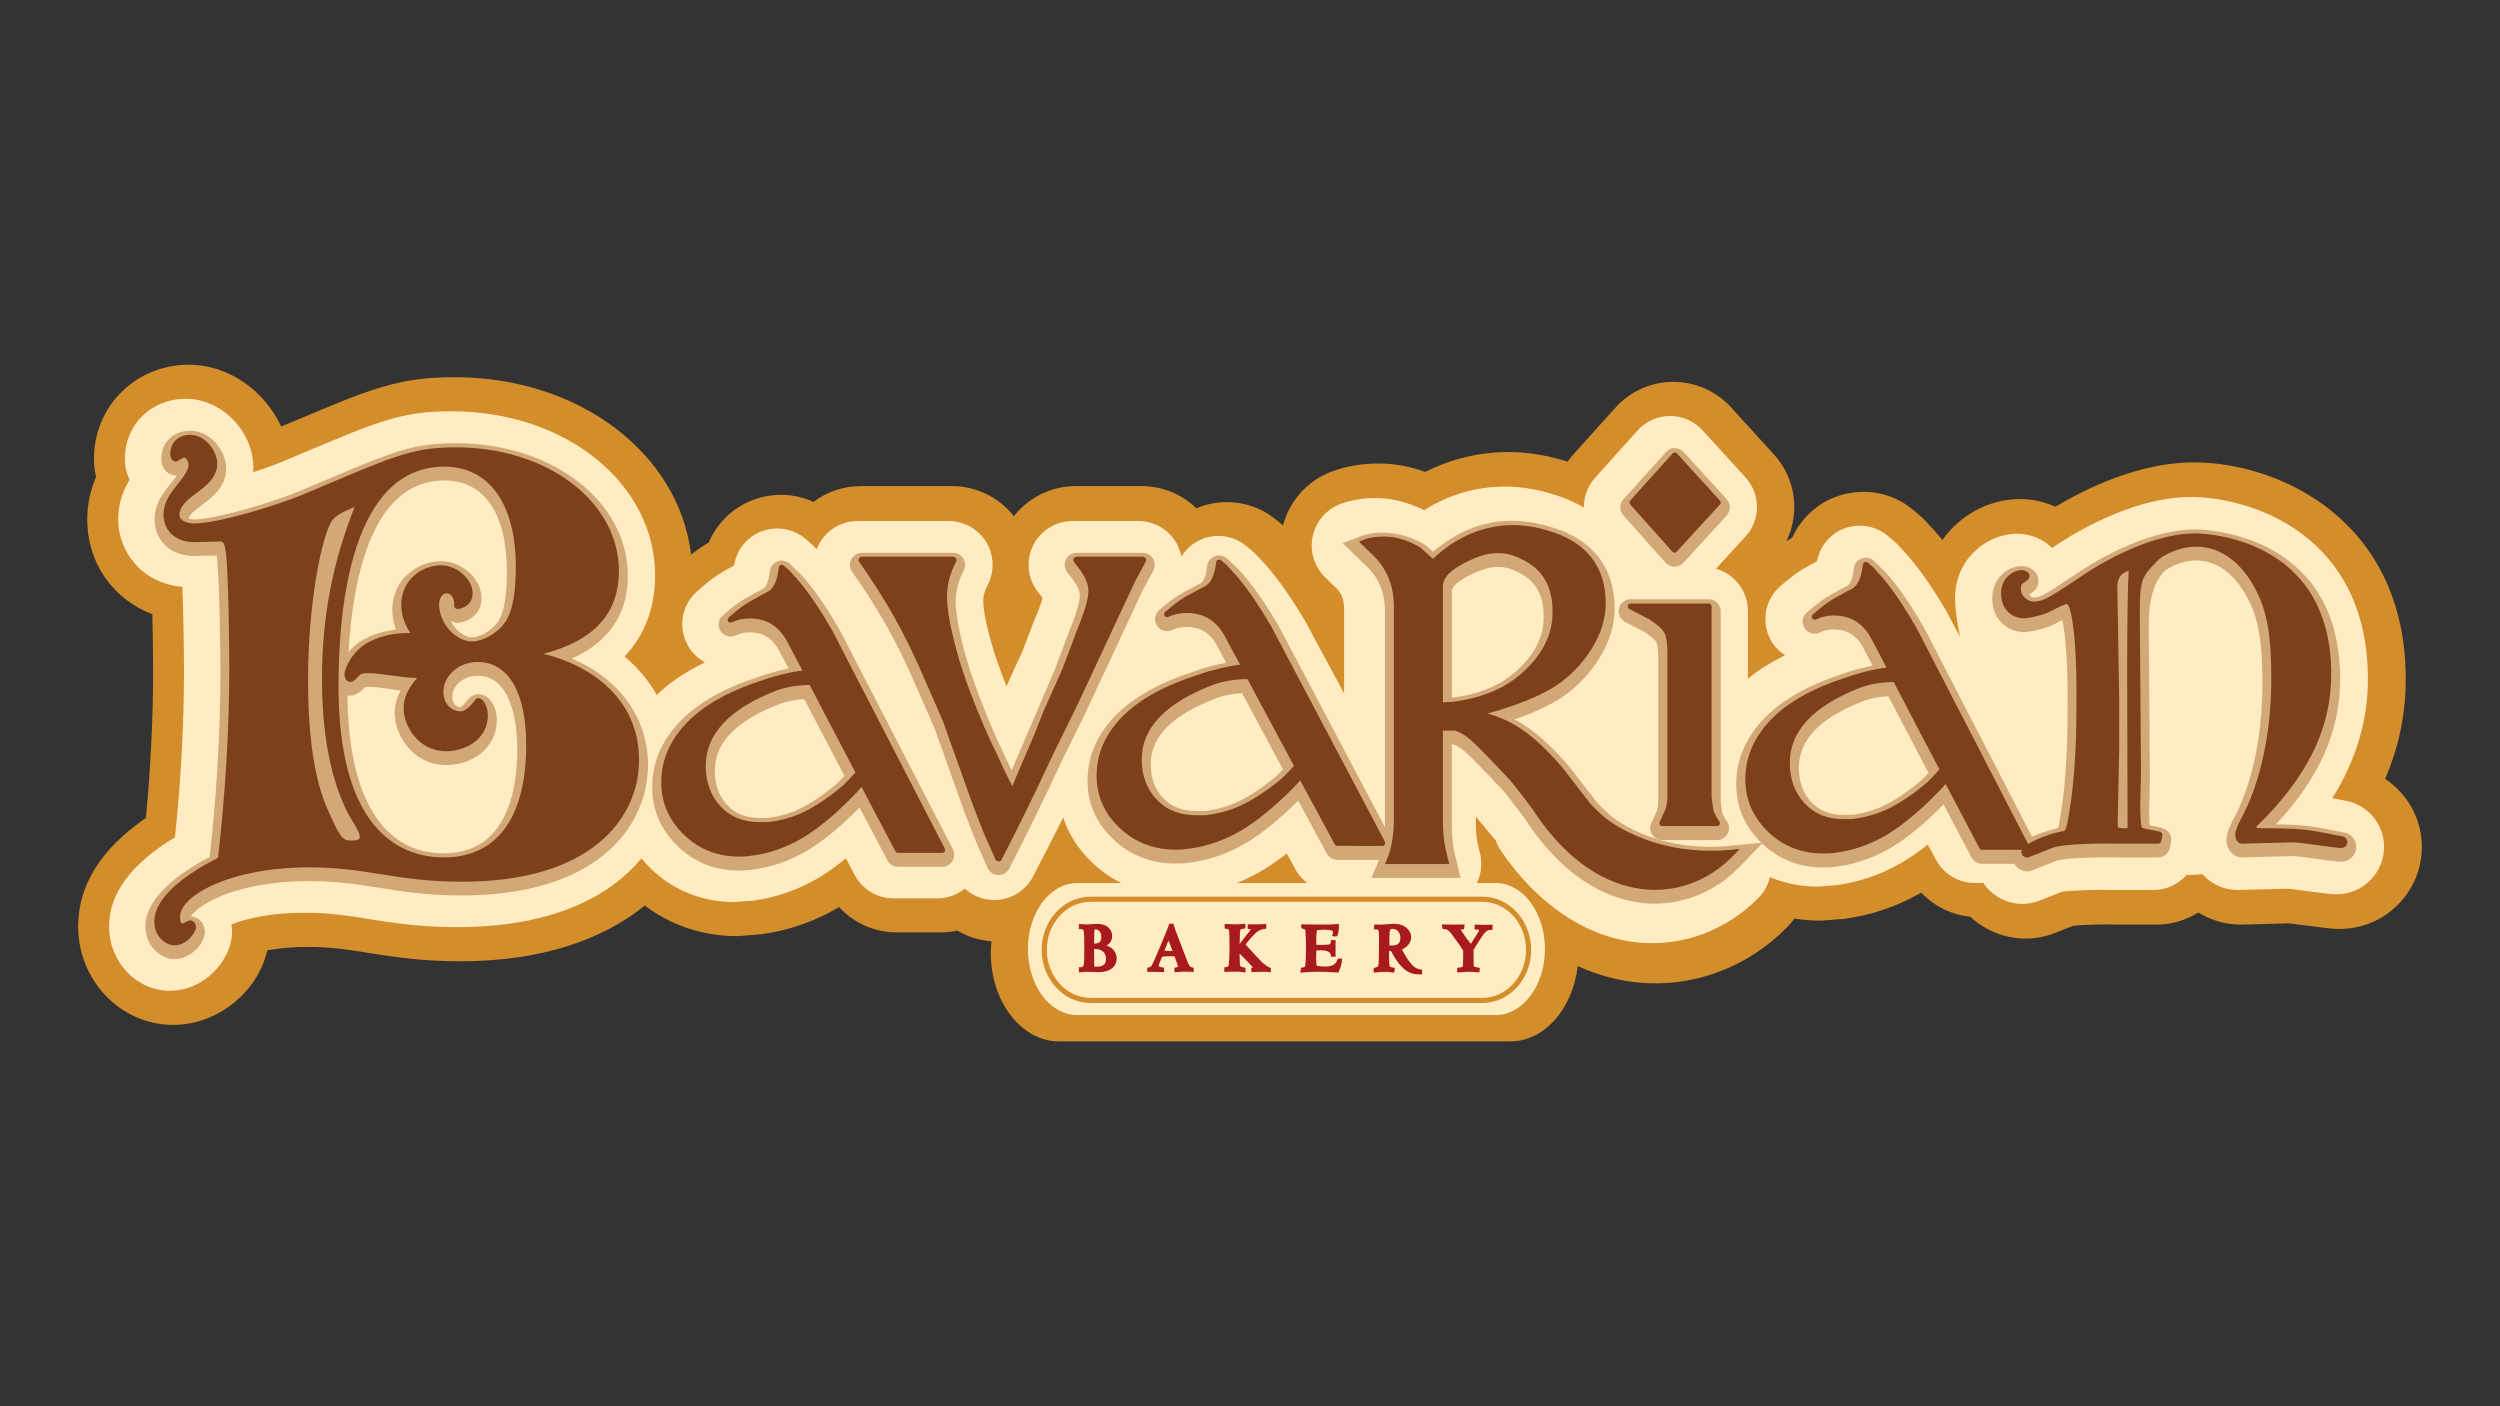 <?xml version="1.0" encoding="UTF-8"?> <svg xmlns="http://www.w3.org/2000/svg" id="Layer_2" data-name="Layer 2" viewBox="0 0 160 90"><rect x="0" y="0" width="160" height="90" fill="#333333" stroke="none"/><g id="Layer_1-2" data-name="Layer 1"><g><g opacity="0"><rect width="160" height="90" fill="none" stroke-width="0"></rect></g><g><path d="M104.992,54.35l-.564.344c-.781.392-1.445.59-1.995.59-.926,0-2.056-.743-3.384-2.237l-.303-.312-1.954-2.343-.391-.471c-1.273-1.354-2.095-2.193-2.471-2.527-.376-.329-.753-.544-1.125-.645h-.993v5.831c0,.797.058,1.459.173,1.976l.177.73h-3.559c.315-.723.471-1.617.471-2.687v-13.594c0-1.484-.532-2.686-1.599-3.62l-.475-.464c.345-.131.765-.199,1.257-.199.721,0,1.458.225,2.209.676l.911.83c1.534-1.494,3.257-2.24,5.169-2.24.866,0,1.807.193,2.82.576,1.912.768,2.866,2.182,2.866,4.239,0,.944-.29,1.876-.869,2.798-.579.923-1.297,1.677-2.151,2.254-.857.572-2.079,1.105-3.675,1.593l-.912.26-.39.106h-.434c1.097.173,2.073.531,2.925,1.069.855.535,1.773,1.379,2.755,2.523l.088.104,1.646,2.133c.753.973,1.389,1.647,1.91,2.028.522.384,1.143.608,1.867.68M98.926,41.038c.203-.515.305-1.086.305-1.706,0-1.701-.696-2.875-2.082-3.53-.524-.278-1.071-.419-1.65-.419-.549,0-1.157.156-1.821.468-.665.314-1.144.613-1.433.909-.289.293-.432.615-.432.96v7.624l.866-.051c1.65-.207,3.001-.709,4.057-1.502,1.057-.797,1.787-1.713,2.19-2.754" fill="#d38d2b" stroke-width="0"></path><path d="M73.063,36.154l-.31.562-.131.235-.263.514-2.592,5.555-1.144,2.43-1.407,2.846c-1.083,2.335-2.211,4.641-3.382,6.909-.323-.712-.557-1.241-.703-1.585-.148-.341-.426-1.058-.835-2.149l-1.233-3.456c-.292-.808-.482-1.338-.572-1.586-.204-.5-.586-1.372-1.141-2.616-.673-1.585-1.362-2.994-2.064-4.227-.705-1.227-1.436-2.371-2.197-3.434h5.835c-.403.781-.605,1.559-.605,2.335,0,.844.211,2.033.64,3.572.423,1.545,1.133,3.435,2.128,5.672l.526,1.074.307.705.484.931.22.467.133.187.261-.654.178-.42,1.141-2.66.569-1.448.835-1.914.397-.84.877-2.335c.526-1.275.79-2.178.79-2.708,0-.496-.249-1.06-.748-1.682l-.218-.282h4.224Z" fill="#d38d2b" stroke-width="0"></path><path d="M11.198,33.286c0,.481.625.721,1.132.721,1.481,0,5.187-1.079,7.253-1.959,5.698-2.399,6.711-2.914,9.52-2.914,5.773,0,10.219,3.474,10.219,7.71,0,3.235-2.262,4.554-5.15,5.23l.158.2c3.277.68,6.28,2.917,6.28,6.672,0,3.554-2.885,7.589-11.153,7.589-4.176,0-5.972-.917-9.755-.917-5.345,0-8.466,1.916-8.466,3.355,0,.439.117.637.391.637l.428-.198c.119,0,.196.082.196.242,0,.236-.507.953-1.169.953-.471,0-1.094-.478-1.094-1.315,0-1.478,1.99-2.915,4.057-3.955.43-3.634.742-8.031.742-12.263,0-.92-.039-6.114-.232-7.51-.04-.318-.119-.799-.51-.799-.625,0-1.248.039-1.676.039-1.326,0-1.796-.837-1.796-1.56,0-.678.352-1.156.626-1.513.702-.879.976-1.281.976-1.682s-.314-.678-.507-.678l-.507.278c-.077,0-.158-.116-.158-.278,0-.558.351-1.038,1.093-1.038.779,0,1.521.879,1.521,1.639,0,1.559-2.418,1.878-2.418,3.313M22.86,32.448c-1.639.597-1.793.958-1.951,1.198-.622,1.119-1.48,5.233-1.48,10.185,0,2.477.195,5.912,1.248,8.308.702,1.597.976,2.156,1.639,2.156.467,0,.819-.04.819-.438,0-.481-.584-1.116-.977-1.994-1.133-2.48-1.444-5.474-1.444-8.112,0-3.914.665-7.427,2.146-11.104v-.199ZM30.468,42.476c-1.288,0-2.381.956-2.381,2.111,0,.962.705,1.441,1.289,1.441.507,0,.935-.6,1.132-.837.232,0,.427.481.427.882,0,1.512-1.443,2.113-2.458,2.113-1.637,0-2.533-1.476-2.533-2.556,0-.877.546-1.557,1.13-2.115l-.079-.082c-.506.24-2.419-.239-3.55-.239-.156,0-.39,0-.586.12-.077.04-.388.438-.507.438-.153,0-.195-.157-.195-.278,0-.362.508-1.4,1.404-1.876,1.209-.641,2.302-.601,2.965-.561-.428-.677-.742-1.238-.742-2.035,0-1.481,1.25-2.32,2.342-2.32.975,0,1.835.839,1.835,1.6,0,.598-.547.797-.782.797.04-.517-.232-.998-.703-.998-.39,0-.662.439-.662.876,0,1.438,1.249,2.598,2.302,2.598.818,0,1.987-.674,2.458-1.596.467-.917.546-2.317.546-3.395,0-4.234-1.874-6.591-4.76-6.591-5.422,0-6.982,7.028-6.982,14.258,0,8.39,3.315,11.146,6.945,11.146,3.51,0,5.459-2.678,5.459-7.39,0-3.517-1.208-5.512-3.315-5.512" fill="#d38d2b" stroke-width="0"></path><path d="M109.8,52.975h-3.504l.352-.778c.106-.285.159-.579.159-.887v-9.277c0-.636-.079-1.089-.235-1.361-.156-.274-.493-.572-1.014-.902l-1.289-.672h4.996v12.212l.115.851c.023.094.065.188.113.28.077.189.181.368.307.533" fill="#d38d2b" stroke-width="0"></path><path d="M138.022,54.112h-2.616c-.767-.028-3.409,0-4.127.25l-1.636.644c-.094,0-.166-.083-.166-.166,0-.253,1.391-.952,2.473-1.119.239-.028.384-.055.576-1.314.431-2.542.479-5.143.479-7.711,0-.786-.026-5.926-.817-5.926-.218,0-1.198.529-1.393.613-.456.169-1.081.308-1.393.308-.287,0-1.223-.193-1.223-1.398,0-.866.672-1.285,1.127-1.285.119,0,.289.082.289.193,0,.087-.409.31-.457.395-.095.138-.095.305-.095.391,0,.699.625,1.035.984,1.035.648,0,.911-.112,3.193-1.65,1.368-.951,4.491-2.712,7.178-2.712,1.539,0,8.502.781,8.502,8.806,0,3.128-1.249,6.008-4.107,8.998l-.623.616-.048.166c0,.224.167.276.263.276,2.762,0,3.243.087,5.018.45l.434.084c.048.028.095.082.095.141,0,.135-.119.195-.193.195-.31,0-2.616-.366-3.121-.366l-3.218.086c-.191,0-.239-.28-.239-.391,0-.222.289-.812.433-1.06.887-1.653,1.874-4.724,1.874-8.832,0-1.872-.072-3.801-.818-5.454-.673-1.477-2.016-3.269-4.2-3.269-1.13,0-2.209.561-2.569.924-1.177,1.199-1.249,1.311-1.226,4.078l.072,9.785-.048,1.788c0,.673,0,1.676.217,1.788.167.082,1.032.224,1.202.278l-.076.365ZM136.223,53.522l.048-.249-.023-9.364c0-1.704,0-5.868.12-7.293-.12,0-1.154.084-1.154,1.259l.122,7.182v3.188l-.098,4.663c0,.365.026.504.073.561l.409.053h.503Z" fill="#d38d2b" stroke-width="0"></path><polygon points="104.379 32.449 107.076 35.471 109.848 32.449 107.094 29.43 104.379 32.449" fill="#d38d2b" stroke-width="0"></polygon><path d="M60.206,54.692l-2.824-.003-2.295-4.359-.445.506c-1.262,1.328-2.421,2.301-3.471,2.927-1.047.622-2.15,1-3.307,1.129-.135.025-.35.039-.645.039-1.346,0-2.48-.45-3.409-1.349-.929-.901-1.391-1.974-1.391-3.224,0-1.36.526-2.584,1.578-3.677,1.05-1.093,2.628-1.979,4.73-2.657.35-.13.788-.258,1.314-.391.525-.127,1.032-.22,1.519-.272l-1.133-2.15c-.567-1.017-1.416-1.527-2.547-1.527-.431,0-.833.091-1.212.275.351-.312.645-.553.89-.723.242-.17.604-.385,1.089-.647l.446-.235c.459-.209.741-.779.85-1.722l.363.314.242.276c.619.651,1.295,1.577,2.021,2.775l.484.824,7.153,13.871ZM54.885,49.762l-3.047-5.816c-.861,0-1.617.117-2.262.35-3.124,1.202-4.69,2.871-4.69,5.01,0,1.097.33,2.002.989,2.719.663.717,1.546,1.075,2.653,1.075h.526c.731-.08,1.409-.251,2.045-.515.633-.265,1.329-.677,2.085-1.234.352-.264.62-.484.808-.652.191-.174.486-.489.891-.937" fill="#d38d2b" stroke-width="0"></path><path d="M117.715,58.859c.004,0,.012-.003.018-.003-.006,0-.022.003-.022.003h.004Z" fill="#d38d2b" stroke-width="0"></path><path d="M118.112,58.804h-.003s-.057.003-.061.003c-.105.014-.209.039-.316.05.064-.008.38-.052.38-.052" fill="#d38d2b" stroke-width="0"></path><path d="M152.646,49.853c.882-2.042,1.321-4.163,1.321-6.388,0-10.179-8.111-13.873-13.566-13.873-3.533,0-6.954,1.702-8.861,2.842-.68-.311-1.433-.495-2.23-.495-2.052,0-3.87,1.035-4.996,2.614-.312-.38-.619-.728-.929-1.045.043.044.082.087.12.13l-.239-.26c-.151-.167-.314-.322-.485-.462l-.359-.301c-1.396-1.166-3.32-1.451-5.014-.789-1.22.482-2.178,1.427-2.711,2.589-.129.077-.251.152-.368.222.876-1.794.615-4.004-.794-5.549l-2.752-3.022c-.948-1.039-2.296-1.633-3.706-1.628-1.408.006-2.75.607-3.691,1.655l-2.717,3.018c-.126.14-.239.287-.344.435-1.295-.41-2.562-.615-3.778-.615-1.87,0-3.667.437-5.329,1.27-.971-.344-1.959-.538-2.96-.538-1.108,0-2.135.175-3.055.526-1.532.582-2.679,1.868-3.094,3.443-.028-.023-.052-.054-.08-.077l-.363-.297c-1.4-1.155-3.319-1.437-5.01-.765-.029.008-.055.023-.086.036-.929-.9-2.182-1.419-3.508-1.419h-4.224c-1.563,0-3.008.731-3.952,1.926-.949-1.208-2.404-1.926-3.963-1.926h-5.835c-1.111,0-2.168.366-3.027,1.01-1.209-.555-2.621-.601-3.903-.112-1.273.488-2.273,1.484-2.799,2.712-.249.149-.468.289-.665.427-.146.102-.303.22-.464.344-.781-6.465-7.145-11.352-15.127-11.352-3.619,0-5.441.771-10.315,2.828,0,0-.455.192-.792.332-1.05-2.281-3.355-3.957-5.901-3.957-3.409,0-6.081,2.647-6.081,6.026,0,.399.051.785.134,1.156-.312.731-.564,1.635-.564,2.718,0,2.827,1.676,5.117,4.165,6.07.032,1.289.05,2.708.05,3.758,0,2.92-.164,6.135-.459,9.274-2.867,1.98-4.339,4.305-4.339,6.943,0,3.476,2.725,6.306,6.081,6.306,2.863,0,5.419-2.118,6.023-4.767.683-.128,1.543-.224,2.598-.224,1.451,0,2.505.164,3.84.38,1.585.249,3.381.539,5.912.539,5.275,0,9.169-1.418,11.812-3.568,1.695,1.288,3.732,1.961,5.951,1.961,0,0,1.419-.115,1.536-.126,1.734-.24,3.399-.814,4.951-1.734.933,1.016,2.258,1.619,3.673,1.619l2.828.003c.361,0,.717-.04,1.064-.117.654.387,1.398.625,2.185.685-.026.246-.043.496-.043.752,0,3.119,1.959,5.654,4.366,5.654h28.881c2.191,0,4.003-2.097,4.314-4.822,1.273.579,2.6.942,3.96,1.063,3.481.31,6.921-.985,9.435-3.544.174-.176.332-.363.475-.558.551.086,1.116.134,1.694.134,0,0,1.398-.113,1.512-.12,1.706-.229,3.352-.777,4.884-1.661.008-.003.017-.014.023-.017.822.869,1.932,1.423,3.138,1.543.934.864,2.179,1.401,3.548,1.401.637,0,1.268-.12,1.86-.352,0,0,.721-.283,1.191-.47.619-.068,1.963-.095,2.533-.076.059.001.122.004.181.004h2.616c.974,0,1.883-.287,2.664-.771.796.481,1.712.771,2.715.771.046,0,.088,0,.134-.003,0,0,2.547-.066,2.968-.077.149.019,1.314.163,1.314.163.996.134,1.448.195,1.922.195,2.902,0,5.26-2.361,5.26-5.259,0-1.752-.9-3.378-2.354-4.346M47.128,39.3c-.048.019-.102.036-.149.054.073-.028.145-.054.218-.075-.025.004-.044.015-.069.021M146.656,59.097c.004,0,.097-.003.097-.003-.072.003-.062.003-.097.003" fill="#d38d2b" stroke-width="0"></path><path d="M48.822,59.788h-.001s-.061.006-.066.006c-.104.014-.209.04-.312.05.061-.007.38-.052.38-.055" fill="#d38d2b" stroke-width="0"></path><path d="M48.423,59.85c.004-.003.014-.003.018-.007-.004.004-.022.007-.022.007h.004Z" fill="#d38d2b" stroke-width="0"></path><path d="M76.431,57.226c0-.003,0,0-.003,0l-.032.003c-.059.006-.117.019-.178.029.039-.004.213-.032.213-.032" fill="#ffecc2" stroke-width="0"></path><path d="M117.495,56.657h-.003s-.028.003-.032.003c-.059.008-.117.025-.175.029.037-.004.21-.029.21-.032" fill="#ffecc2" stroke-width="0"></path><path d="M151.054,51.591c-.272-.156-.571-.271-.877-.332l-.434-.083c-.17-.035-.321-.065-.474-.093,1.514-2.426,2.276-4.941,2.276-7.616,0-9.219-7.424-11.658-11.35-11.658-3.927,0-7.955,2.634-8.78,3.204-.026.017-.055.037-.083.055-.568-.561-1.358-.911-2.231-.911-1.912,0-3.978,1.581-3.978,4.137,0,1.009.319,2.462.319,2.462l-.868-1.629c-.025-.048-.053-.093-.079-.14l-.481-.786c-.826-1.321-1.585-2.32-2.327-3.088l-.238-.258c-.084-.095-.175-.181-.272-.261l-.358-.3c-.79-.658-1.879-.835-2.835-.455-.891.355-1.516,1.145-1.697,2.075-.506.269-.901.496-1.199.696-.332.224-.702.518-1.134.891-.637.547-.971,1.329-.971,2.118,0,.524.146,1.056.449,1.525.213.33.497.584.811.79-.897.449-1.693.941-2.379,1.499v-4.339c0-1.285-.862-2.363-2.039-2.697l1.882-2.053c.984-1.071.987-2.715.006-3.786l-2.75-3.02c-.536-.584-1.291-.917-2.085-.916-.792.001-1.549.341-2.075.931l-2.715,3.02c-.491.542-.73,1.227-.72,1.91-.358-.207-.739-.398-1.148-.562-.019-.006-.033-.012-.054-.021-1.329-.506-2.621-.759-3.829-.759-1.871,0-3.606.513-5.195,1.509-1.014-.503-2.049-.775-3.094-.775-.837,0-1.6.131-2.267.384-.908.344-1.575,1.126-1.771,2.079-.199.949.102,1.933.796,2.609l.477.468c.037.037.077.073.117.106.442.39.623.818.623,1.477v5.382l-2.491-4.627c-.026-.047-.052-.094-.083-.141l-.481-.781c-.857-1.351-1.635-2.372-2.404-3.143.022.019.046.047.069.07l-.242-.263c-.084-.087-.175-.176-.269-.251l-.363-.3c-.79-.654-1.875-.825-2.828-.445-.565.229-1.017.627-1.322,1.126-.061-.307-.164-.611-.329-.893-.503-.857-1.425-1.386-2.422-1.386h-4.225c-1.079,0-2.06.62-2.529,1.593-.185.384-.278.8-.278,1.212,0,.626.213,1.25.619,1.756l.22.276c.032.036.04.054.064.083-.072.25-.213.676-.503,1.361-.011.03-.022.057-.035.084,0,0-.764,1.984-.839,2.179-.073.153-.345.717-.345.717-.011.023-.023.051-.035.073,0,0-.308.691-.554,1.245-.409-1.032-.741-1.961-.964-2.755-.463-1.643-.529-2.419-.529-2.736,0-.298.088-.616.276-.974.218-.408.325-.862.325-1.31,0-.503-.134-1.003-.402-1.447-.508-.843-1.422-1.358-2.404-1.358h-5.835c-1.056,0-2.024.594-2.501,1.538-.047.09-.084.18-.119.269l-.061-.069c-.084-.097-.174-.185-.271-.268l-.363-.314c-.789-.677-1.886-.865-2.855-.484-.929.362-1.579,1.191-1.735,2.173-.524.282-.93.524-1.237.741-.334.235-.709.539-1.148.929-.615.549-.931,1.31-.931,2.079,0,.54.155,1.083.471,1.559.257.384.597.68.978.893-1.21.596-2.241,1.279-3.079,2.077-.528-.912-1.22-1.742-2.06-2.457,1.524-1.607,1.951-3.532,1.951-5.175,0-5.899-5.722-10.515-13.026-10.515-3.178,0-4.636.616-9.464,2.652l-1.143.484c-.62.263-1.353.525-2.097.763.004-.087.025-.163.025-.254,0-2.366-2.024-4.445-4.33-4.445-2.222,0-3.898,1.657-3.898,3.847,0,.489.111.94.297,1.342-.355.59-.727,1.438-.727,2.529,0,1.997,1.448,4.082,4.108,4.319.07,1.69.105,4.134.105,5.51,0,3.312-.207,6.989-.576,10.518-2.798,1.69-4.221,3.602-4.221,5.7,0,2.274,1.748,4.125,3.898,4.125,2.24,0,3.977-2.02,3.977-3.762,0-.169-.021-.329-.047-.489.956-.368,2.479-.743,4.692-.743,1.621,0,2.808.192,4.183.413,1.506.236,3.21.508,5.57.508,5.975,0,9.711-1.885,11.801-4.404.184.231.384.452.601.659,1.447,1.401,3.3,2.138,5.363,2.138,0,0,1.083-.08,1.147-.084,1.484-.193,2.909-.687,4.242-1.476.564-.336,1.141-.753,1.733-1.233.204.387.555,1.056.555,1.056.488.92,1.443,1.499,2.483,1.499h2.828c.644,0,1.256-.224,1.748-.616.486.438,1.119.702,1.799.723,1.069.033,2.062-.554,2.562-1.502.654-1.238,1.297-2.501,1.929-3.771.365,1.1,1.017,2.097,1.933,2.95,1.43,1.329,3.262,2.03,5.293,2.03,0,0,1.072-.08,1.132-.083,1.46-.184,2.867-.648,4.184-1.396.576-.327,1.165-.732,1.767-1.206.203.37.55,1.005.55,1.005.495.895,1.436,1.451,2.461,1.451h.837c.538.656,1.343,1.045,2.201,1.045h3.558c.872,0,1.695-.397,2.233-1.082.401-.504.611-1.125.611-1.76,0-.221-.025-.445-.079-.666,0,0-.149-.616-.166-.688-.039-.184-.104-.59-.104-1.35v-.31c.146.177.785.942,1.284,1.539.08.232.189.453.332.659,2.379,3.485,5.528,5.564,8.861,5.864,2.805.245,5.584-.8,7.622-2.875.368-.374.607-.832.721-1.317.941.394,1.97.605,3.063.605,0,0,1.068-.08,1.129-.086,1.456-.184,2.864-.651,4.176-1.407.567-.323,1.141-.728,1.737-1.192.195.359.538.991.538.991.492.904,1.436,1.461,2.462,1.463h.558c.542.81,1.463,1.34,2.506,1.34.356,0,.712-.065,1.046-.199,0,0,1.184-.464,1.461-.573.568-.101,2.361-.153,3.155-.12.035,0,.066.001.102.001h2.617c.84,0,1.603-.373,2.126-.969.068.003.133.006.199.006.272,0,.542-.018.807-.051.557.625,1.347,1.014,2.245,1.014.025,0,.05-.001.073-.001,0,0,2.926-.079,3.117-.082.254.014,1.072.126,1.52.188.967.127,1.318.17,1.629.17,1.679,0,3.043-1.361,3.043-3.041,0-1.068-.583-2.07-1.524-2.607M132.042,57.044c.004-.003.072-.029.072-.029-.053.021-.055.023-.072.029M146.439,56.879h.05-.05Z" fill="#ffecc2" stroke-width="0"></path><path d="M48.197,57.645l-.003.003s-.033.003-.036.003c-.058.007-.115.019-.175.028.037-.004.214-.03.214-.033" fill="#ffecc2" stroke-width="0"></path><path d="M47.97,57.682c.004,0,.01,0,.012-.003-.003.003-.014.003-.014.003h.001Z" fill="#ffecc2" stroke-width="0"></path><path d="M22.387,55.168c-.219,0-.428-.125-.525-.336-5.669-12.28.17-22.97.229-23.077.157-.281.509-.379.787-.223.278.155.378.507.223.787-.057.101-5.603,10.298-.189,22.027.134.29.007.634-.282.768-.08.036-.162.054-.243.054Z" fill="#d3a877" stroke-width="0"></path><path d="M138.117,54.103h-2.616c-.768-.03-3.412,0-4.131.25l-1.635.644c-.094,0-.166-.083-.166-.169,0-.25,1.394-.949,2.473-1.116.24-.03.384-.057.576-1.314.432-2.542.479-5.141.479-7.711,0-.788-.023-5.928-.815-5.928-.217,0-1.202.531-1.393.615-.457.169-1.081.307-1.393.307-.289,0-1.224-.195-1.224-1.398,0-.864.673-1.285,1.129-1.285.117,0,.287.083.287.195,0,.088-.409.312-.457.395-.095.137-.095.305-.095.388,0,.701.622,1.035.984,1.035.649,0,.913-.113,3.195-1.651,1.369-.946,4.488-2.707,7.178-2.707,1.536,0,8.502.779,8.502,8.8,0,3.13-1.249,6.008-4.108,8.998l-.623.615-.048.171c0,.224.167.279.265.279,2.759,0,3.242.084,5.017.448l.434.084c.046.025.094.082.094.141,0,.137-.12.195-.192.195-.312,0-2.617-.366-3.12-.366l-3.218.086c-.192,0-.24-.28-.24-.391,0-.225.289-.811.432-1.06.888-1.655,1.874-4.727,1.874-8.833,0-1.872-.072-3.803-.817-5.452-.673-1.481-2.017-3.271-4.205-3.271-1.128,0-2.207.558-2.567.923-1.179,1.202-1.248,1.315-1.224,4.08l.072,9.783-.047,1.788c0,.67,0,1.679.214,1.791.17.083,1.032.221,1.202.279l-.073.363ZM136.318,53.516l.047-.251-.023-9.365c0-1.702,0-5.865.117-7.294-.117,0-1.15.084-1.15,1.26l.12,7.181v3.188l-.097,4.668c0,.363.023.503.072.56l.408.055h.506Z" fill="#d3a877" stroke-width="0"></path><path d="M129.736,55.768c-.517,0-.936-.421-.936-.939,0-1.058,2.225-1.668,2.921-1.832.034-.124.08-.343.138-.715.433-2.554.47-5.152.47-7.594,0-2.456-.161-4.24-.343-4.999-.173.088-.376.19-.484.244-.138.069-.247.123-.3.147-.522.193-1.247.372-1.704.372-.77,0-1.994-.588-1.994-2.168,0-1.27.986-2.056,1.9-2.056.509,0,1.058.37,1.058.966,0,.449-.339.688-.586.862.032.143.255.185.258.185.379,0,.498,0,2.753-1.519.68-.471,4.279-2.839,7.608-2.839.379,0,9.273.109,9.273,9.571,0,3.333-1.306,6.296-4.103,9.301,1.822.027,2.448.14,3.99.456l.425.081c.081.016.158.045.229.085.302.169.49.48.49.814,0,.532-.432.965-.962.965-.15,0-.718-.072-1.353-.158-.613-.082-1.538-.208-1.768-.208l-3.197.085h0c-.598,0-1.032-.499-1.032-1.16,0-.498.448-1.294.537-1.448.406-.756,1.769-3.67,1.769-8.446,0-1.76-.058-3.607-.748-5.136-.478-1.051-1.568-2.817-3.503-2.817-.949,0-1.816.49-2.019.694q-1.023,1.044-1.003,3.533l.073,9.784-.047,1.814c0,.254,0,.797.032,1.133.093.018.2.038.301.058.251.051.476.1.56.13.367.124.583.501.507.88l-.073.363c-.073.36-.389.619-.756.619h-2.615c-1.019-.036-3.375.032-3.878.208l-1.606.633c-.089.035-.185.054-.282.054ZM133.127,38.413c.41.64.742,2.245.742,6.274,0,2.508-.038,5.179-.49,7.841-.047.309-.096.588-.161.835.482-.023.961-.034,1.36-.036-.013-.132-.016-.275-.016-.426l.096-7.855-.12-7.168c0-.147.012-.285.032-.414-.291.177-.565.355-.818.529-.225.152-.433.291-.626.42ZM144.53,36.489c.344.456.652.977.916,1.56.816,1.809.885,3.843.885,5.771,0,3.077-.521,5.435-1.059,7.05,2.005-2.407,2.952-4.796,2.952-7.417,0-3.932-1.82-5.94-3.695-6.964Z" fill="#d3a877" stroke-width="0"></path><path d="M73.134,36.154l-.307.56-.131.236-.264.513-2.594,5.567-1.141,2.43-1.408,2.849c-1.083,2.338-2.211,4.65-3.382,6.924-.323-.718-.557-1.25-.703-1.592-.146-.344-.424-1.056-.835-2.15l-1.228-3.461c-.294-.808-.484-1.339-.575-1.588-.203-.499-.586-1.373-1.141-2.62-.674-1.589-1.361-3-2.064-4.234-.705-1.228-1.436-2.372-2.197-3.435h5.835c-.405.777-.607,1.559-.607,2.335,0,.844.216,2.038.638,3.581.424,1.542,1.134,3.436,2.129,5.679l.526,1.076.308.702.484.933.22.47.131.187.264-.656.175-.419,1.14-2.67.571-1.448.836-1.915.395-.841.877-2.337c.528-1.277.79-2.183.79-2.714,0-.496-.25-1.06-.746-1.682l-.221-.282h4.224Z" fill="#d3a877" stroke-width="0"></path><path d="M63.908,56.004h-.02c-.296-.008-.561-.185-.683-.455-.325-.723-.561-1.259-.708-1.603-.15-.354-.432-1.074-.849-2.185l-1.804-5.056c-.192-.467-.572-1.335-1.123-2.571-.669-1.576-1.351-2.974-2.029-4.164-.684-1.196-1.41-2.329-2.154-3.369-.169-.235-.192-.544-.059-.8s.397-.418.685-.418h5.835c.27,0,.52.14.658.371.14.229.148.517.024.756-.344.66-.518,1.326-.518,1.98,0,.765.205,1.901.611,3.377.412,1.502,1.115,3.376,2.09,5.57l.88,1.868,2.768-6.463.855-2.282c.645-1.561.739-2.199.739-2.442,0-.217-.1-.602-.578-1.201l-.225-.289c-.181-.232-.215-.546-.085-.811.13-.266.398-.433.692-.433h4.223c.273,0,.524.143.663.378.139.233.144.524.013.762l-.692,1.291-3.723,7.973-1.415,2.862c-1.079,2.333-2.222,4.673-3.387,6.936-.132.258-.398.418-.685.418ZM56.626,36.924c.482.73.95,1.492,1.402,2.282.71,1.244,1.418,2.696,2.105,4.315.555,1.245.94,2.127,1.147,2.63l1.815,5.083c.399,1.066.673,1.768.818,2.106.013.032.027.065.043.1.26-.517.518-1.036.776-1.56-.21-.027-.405-.14-.53-.317l-.132-.186c-.028-.039-.051-.08-.072-.121l-1.53-3.167c-1.017-2.291-1.747-4.238-2.179-5.814-.448-1.631-.667-2.87-.667-3.785,0-.522.078-1.046.233-1.565h-3.229ZM70.353,36.924c.196.412.294.811.294,1.193,0,.644-.278,1.627-.847,3.008l-.322.858,2.365-5.059h-1.49Z" fill="#d3a877" stroke-width="0"></path><path d="M129.678,54.511h-2.826l-2.295-4.357-.445.506c-1.263,1.325-2.419,2.301-3.468,2.924-1.049.62-2.151.999-3.308,1.128-.134.028-.351.037-.647.037-1.346,0-2.48-.445-3.409-1.347-.927-.897-1.391-1.968-1.391-3.221,0-1.353.526-2.58,1.578-3.673,1.049-1.094,2.627-1.979,4.73-2.656.352-.13.79-.263,1.315-.391.526-.127,1.032-.221,1.517-.274l-1.133-2.15c-.564-1.013-1.415-1.521-2.545-1.521-.432,0-.835.087-1.212.274.35-.314.647-.554.89-.724.239-.169.604-.386,1.089-.647l.444-.233c.462-.21.743-.779.85-1.722l.365.312.242.278c.62.649,1.293,1.575,2.021,2.773l.484.822,7.155,13.862ZM124.354,49.585l-3.043-5.813c-.862,0-1.617.12-2.263.35-3.127,1.199-4.691,2.87-4.691,5.01,0,1.094.33,1.998.992,2.718.662.714,1.542,1.074,2.652,1.074h.525c.731-.077,1.412-.253,2.045-.517.633-.264,1.328-.674,2.085-1.235.351-.263.619-.481.81-.652.189-.17.485-.485.888-.934" fill="#d3a877" stroke-width="0"></path><path d="M116.689,55.52c-1.549,0-2.877-.528-3.946-1.567-1.077-1.04-1.625-2.311-1.625-3.773,0-1.554.603-2.969,1.793-4.206,1.132-1.181,2.831-2.141,5.049-2.855.344-.128.81-.27,1.368-.406.177-.043.349-.081.518-.116l-.633-1.2c-.42-.753-1.015-1.111-1.863-1.111-.321,0-.606.063-.87.194-.343.169-.762.062-.978-.259-.217-.318-.165-.748.121-1.004.378-.34.7-.599.963-.784.254-.178.645-.412,1.164-.692l.451-.237c.182-.084.363-.409.444-1.127.031-.283.217-.526.483-.63.269-.105.568-.053.784.132l.684.668c.64.668,1.335,1.619,2.1,2.881l.49.83,7.175,13.9c.124.239.113.525-.026.754-.14.229-.39.37-.658.37h-2.826c-.286,0-.548-.158-.681-.412l-1.784-3.387c-1.212,1.235-2.332,2.158-3.349,2.763-1.148.677-2.364,1.09-3.616,1.229-.111.027-.344.043-.733.043ZM114.099,46.964c-.026.026-.051.053-.077.078-.918.954-1.363,1.981-1.363,3.139,0,1.043.378,1.915,1.156,2.668.783.761,1.723,1.131,2.873,1.131.36,0,.466-.016.49-.022.456-.051.895-.14,1.321-.267l-.499.004c-1.322,0-2.405-.444-3.217-1.321-.795-.865-1.197-1.954-1.197-3.241,0-.777.171-1.502.513-2.168ZM127.318,53.741h1.096l-7.038-13.522c-.559-.922-1.088-1.679-1.575-2.255-.22.437-.525.742-.919.922l-.179.096c.777.294,1.411.862,1.868,1.681l1.142,2.166c.058.108.086.228.089.347.078.065.146.146.194.239l3.041,5.813c.066.127.094.267.086.403.045.049.085.104.116.165l2.079,3.946ZM120.852,44.556c-.573.032-1.093.131-1.546.291-2.805,1.077-4.178,2.48-4.178,4.284,0,.9.258,1.619.788,2.197.514.555,1.197.824,2.085.824h.525c.563-.063,1.178-.219,1.749-.457.576-.24,1.224-.625,1.923-1.143.324-.243.575-.447.753-.606.115-.104.271-.266.471-.482l-2.569-4.909Z" fill="#d3a877" stroke-width="0"></path><polygon points="104.47 32.474 107.169 35.496 109.939 32.474 107.187 29.454 104.47 32.474" fill="#d3a877" stroke-width="0"></polygon><path d="M107.169,36.267h-.005c-.217-.001-.424-.094-.569-.258l-2.699-3.023c-.262-.293-.26-.735.003-1.028l2.716-3.02c.146-.162.339-.312.572-.255.217,0,.424.092.569.251l2.753,3.02c.269.296.267.746-.001,1.04l-2.77,3.023c-.146.159-.352.25-.568.25ZM105.505,32.476l1.672,1.873,1.719-1.876-1.706-1.87-1.685,1.873Z" fill="#d3a877" stroke-width="0"></path><path d="M60.298,54.708l-2.826-.003-2.294-4.357-.445.504c-1.262,1.326-2.419,2.302-3.47,2.925-1.047.622-2.153.999-3.309,1.128-.133.026-.348.04-.645.04-1.346,0-2.48-.448-3.407-1.349-.929-.898-1.391-1.973-1.391-3.225,0-1.356.525-2.578,1.577-3.675,1.052-1.09,2.628-1.979,4.732-2.656.348-.129.786-.26,1.314-.391.525-.133,1.031-.221,1.516-.272l-1.132-2.15c-.567-1.016-1.416-1.527-2.547-1.527-.432,0-.835.091-1.212.271.351-.308.647-.55.89-.718.242-.17.605-.386,1.09-.647l.445-.235c.459-.209.742-.782.847-1.722l.365.312.243.278c.619.649,1.295,1.575,2.02,2.775l.484.819,7.155,13.874ZM54.977,49.778l-3.045-5.814c-.862,0-1.617.113-2.263.352-3.125,1.198-4.69,2.867-4.69,5.007,0,1.094.33,2.001.992,2.718.66.714,1.545,1.078,2.65,1.078h.526c.731-.08,1.411-.254,2.046-.518.631-.265,1.326-.674,2.085-1.234.35-.264.618-.485.807-.655.189-.171.486-.486.891-.934" fill="#d3a877" stroke-width="0"></path><path d="M47.31,55.717c-1.546,0-2.874-.528-3.946-1.567-1.077-1.042-1.625-2.314-1.625-3.778,0-1.552.603-2.969,1.792-4.209,1.143-1.185,2.843-2.144,5.052-2.855.34-.127.804-.266,1.366-.405.171-.043.344-.084.517-.119l-.63-1.198c-.422-.756-1.017-1.115-1.865-1.115-.314,0-.603.065-.881.197-.347.161-.762.049-.974-.273-.21-.321-.154-.748.135-1.001.378-.333.696-.592.958-.775.258-.181.646-.413,1.166-.692l.451-.237c.174-.081.36-.408.441-1.127.031-.283.217-.525.483-.63.262-.104.567-.055.783.131l.687.668c.637.668,1.351,1.646,2.1,2.882l.488.829,7.175,13.912c.124.239.113.525-.027.754-.139.229-.389.37-.657.37h-.001l-2.826-.003c-.285,0-.548-.159-.68-.412l-1.782-3.387c-1.209,1.236-2.33,2.158-3.352,2.762-1.14.677-2.356,1.092-3.616,1.231-.097.023-.363.046-.73.046ZM44.725,47.147c-.028.028-.055.057-.082.084-.916.955-1.361,1.984-1.361,3.141,0,1.046.378,1.919,1.156,2.672.785.762,1.724,1.132,2.873,1.132.227,0,.39-.004.493-.026.453-.051.891-.139,1.314-.264l-.497.004c-1.321,0-2.403-.447-3.216-1.325-.795-.861-1.197-1.951-1.197-3.241,0-.781.173-1.507.517-2.177ZM57.938,53.936l1.096.001-7.037-13.531c-.557-.919-1.086-1.677-1.579-2.257-.22.439-.525.748-.914.924l-.179.096c.775.296,1.407.864,1.865,1.684l1.142,2.167c.058.109.088.229.089.348.078.065.144.146.194.239l3.045,5.814c.067.128.094.27.086.408.045.049.082.103.113.162l2.078,3.946ZM51.472,44.747c-.584.034-1.1.131-1.536.291-2.815,1.079-4.187,2.481-4.187,4.286,0,.903.258,1.621.788,2.195.515.559,1.198.83,2.083.83h.528c.563-.066,1.179-.221,1.75-.459.576-.243,1.225-.627,1.923-1.143.32-.242.572-.448.749-.607.116-.105.274-.267.475-.483l-2.573-4.91Z" fill="#d3a877" stroke-width="0"></path><path d="M88.463,54.261h-2.875l-2.335-4.332-.452.502c-1.284,1.318-2.461,2.285-3.528,2.904-1.067.62-2.19.992-3.365,1.126-.137.023-.355.037-.656.037-1.368,0-2.523-.445-3.468-1.34-.942-.89-1.414-1.959-1.414-3.204,0-1.344.535-2.566,1.603-3.652,1.068-1.085,2.675-1.965,4.811-2.639.359-.13.803-.26,1.339-.387.535-.133,1.047-.224,1.541-.275l-1.151-2.133c-.575-1.011-1.44-1.514-2.589-1.514-.438,0-.85.088-1.233.268.358-.308.659-.55.905-.714.245-.17.615-.385,1.108-.644l.453-.232c.466-.21.754-.781.865-1.713l.369.312.246.274c.63.648,1.315,1.568,2.055,2.757l.493.819,7.278,13.781ZM83.048,49.364l-3.098-5.78c-.876,0-1.644.115-2.302.35-3.179,1.194-4.77,2.852-4.77,4.977,0,1.085.336,1.99,1.01,2.701.673.712,1.571,1.067,2.697,1.067h.535c.741-.077,1.434-.247,2.078-.513.644-.261,1.353-.672,2.121-1.224.356-.263.63-.482.822-.652.192-.167.496-.478.906-.926" fill="#d3a877" stroke-width="0"></path><path d="M75.252,55.269c-1.564,0-2.909-.522-3.997-1.55-1.098-1.038-1.654-2.305-1.654-3.765,0-1.55.614-2.96,1.823-4.191,1.152-1.17,2.877-2.123,5.129-2.834.352-.128.823-.269,1.393-.403.175-.043.351-.082.524-.117l-.633-1.175c-.429-.752-1.039-1.109-1.912-1.109-.329,0-.625.063-.904.196-.345.162-.762.046-.974-.278-.209-.322-.148-.75.143-1.003.386-.335.712-.594.978-.772.254-.177.65-.408,1.181-.687l.457-.235c.182-.082.368-.408.452-1.117.032-.282.219-.524.482-.627.263-.105.564-.054.781.128l.69.658c.645.663,1.371,1.634,2.137,2.865l.498.831,7.3,13.817c.125.239.117.526-.022.758-.139.231-.39.372-.66.372h-2.875c-.283,0-.544-.155-.677-.405l-1.827-3.387c-1.233,1.232-2.378,2.155-3.423,2.762-1.144.665-2.378,1.078-3.663,1.224-.12.023-.381.043-.745.043ZM72.647,46.719c-.043.04-.085.082-.125.124-.928.945-1.38,1.962-1.38,3.11,0,1.035.383,1.9,1.171,2.645.804.76,1.765,1.129,2.939,1.129.24,0,.414-.007.524-.026.447-.051.878-.138,1.297-.258l-.487.004c-1.341,0-2.436-.44-3.256-1.308-.81-.854-1.221-1.94-1.221-3.23,0-.787.181-1.518.54-2.191ZM86.048,53.49h1.138l-7.153-13.434c-.576-.924-1.121-1.685-1.623-2.263-.225.445-.538.761-.935.939l-.171.089c.781.293,1.42.855,1.88,1.665l1.159,2.148c.059.109.09.229.093.351.078.063.144.143.194.235l3.098,5.779c.069.128.099.269.09.406.043.047.081.1.112.158l2.118,3.927ZM79.495,44.367c-.602.032-1.133.13-1.588.293-2.862,1.074-4.259,2.465-4.259,4.25,0,.895.262,1.604.799,2.171.526.556,1.224.826,2.137.826h.536c.587-.065,1.214-.219,1.785-.453.584-.237,1.244-.621,1.965-1.138.325-.24.582-.445.76-.603.119-.103.278-.26.479-.471l-2.614-4.875Z" fill="#d3a877" stroke-width="0"></path><path d="M109.894,52.996h-3.508l.355-.779c.105-.283.157-.575.157-.883v-9.276c0-.636-.077-1.092-.233-1.361-.158-.274-.495-.575-1.016-.905l-1.288-.672h4.994v12.213l.119.848c.023.095.062.189.113.282.076.193.178.368.307.532" fill="#d3a877" stroke-width="0"></path><path d="M109.893,53.767h-3.507c-.262,0-.506-.134-.648-.354s-.162-.498-.054-.735l.355-.78c.053-.147.088-.349.088-.564v-9.275c0-.715-.108-.938-.13-.976-.035-.061-.188-.277-.76-.638l-1.233-.641c-.314-.163-.476-.522-.391-.866.084-.344.393-.587.748-.587h4.994c.425,0,.77.345.77.77v12.213l.111.742c.115.225.178.336.264.447.181.232.215.548.085.812s-.398.432-.692.432ZM107.547,52.226h1.159l-.113-.785-.008-11.549h-1.573c.135.142.24.282.321.422.228.394.336.949.336,1.745v9.275c0,.304-.04.602-.121.892Z" fill="#d3a877" stroke-width="0"></path><path d="M11.287,33.292c0,.479.623.721,1.132.721,1.48,0,5.186-1.08,7.256-1.961,5.696-2.393,6.708-2.914,9.517-2.914,5.773,0,10.218,3.474,10.218,7.706,0,3.237-2.262,4.558-5.147,5.234l.156.2c3.277.68,6.281,2.917,6.281,6.672,0,3.557-2.888,7.589-11.156,7.589-4.174,0-5.97-.917-9.754-.917-5.345,0-8.466,1.916-8.466,3.358,0,.438.116.636.391.636l.43-.198c.119,0,.195.076.195.239,0,.238-.507.958-1.17.958-.468,0-1.092-.478-1.092-1.318,0-1.478,1.988-2.917,4.057-3.953.43-3.635.741-8.032.741-12.266,0-.919-.04-6.109-.234-7.508-.04-.318-.116-.797-.507-.797-.626,0-1.248.04-1.679.04-1.325,0-1.795-.84-1.795-1.561,0-.676.352-1.157.626-1.516.701-.877.977-1.279.977-1.677,0-.398-.314-.68-.508-.68l-.508.282c-.077,0-.155-.122-.155-.282,0-.56.348-1.039,1.092-1.039.781,0,1.52.879,1.52,1.639,0,1.559-2.417,1.878-2.417,3.315M22.95,32.451c-1.639.6-1.796.962-1.951,1.203-.623,1.118-1.483,5.231-1.483,10.182,0,2.477.196,5.915,1.249,8.31.701,1.596.974,2.158,1.639,2.158.466,0,.819-.041.819-.442,0-.477-.586-1.116-.975-1.995-1.133-2.476-1.443-5.476-1.443-8.109,0-3.913.66-7.428,2.144-11.104v-.203ZM30.557,42.481c-1.286,0-2.379.956-2.379,2.118,0,.958.705,1.434,1.288,1.434.507,0,.937-.597,1.132-.837.232,0,.428.481.428.879,0,1.517-1.443,2.118-2.457,2.118-1.64,0-2.537-1.478-2.537-2.558,0-.877.547-1.561,1.13-2.118l-.077-.08c-.506.242-2.419-.238-3.551-.238-.155,0-.387,0-.583.117-.08.041-.39.441-.507.441-.156,0-.195-.157-.195-.279,0-.358.507-1.4,1.404-1.879,1.209-.636,2.302-.597,2.967-.558-.431-.677-.742-1.237-.742-2.038,0-1.477,1.249-2.314,2.339-2.314.975,0,1.834.837,1.834,1.597,0,.6-.544.797-.779.797.037-.518-.235-.995-.702-.995-.391,0-.663.439-.663.877,0,1.436,1.248,2.596,2.301,2.596.819,0,1.99-.678,2.457-1.597.47-.922.546-2.314.546-3.396,0-4.235-1.872-6.591-4.759-6.591-5.421,0-6.983,7.029-6.983,14.26,0,8.389,3.318,11.145,6.945,11.145,3.511,0,5.463-2.678,5.463-7.39,0-3.518-1.212-5.512-3.318-5.512" fill="#d3a877" stroke-width="0"></path><path d="M11.169,61.385c-.899,0-1.862-.839-1.862-2.089,0-1.862,2.154-3.419,4.11-4.45.444-3.896.687-8.058.687-11.769,0-1.48-.055-6.175-.225-7.401-.007-.053-.013-.096-.019-.131-.239.004-.472.012-.69.02-.267.009-.511.018-.715.018-1.762,0-2.565-1.209-2.565-2.332,0-.953.51-1.623.784-1.984.182-.229.456-.571.636-.841-.536.032-.988-.436-.988-1.05,0-1.065.766-1.809,1.862-1.809,1.29,0,2.29,1.295,2.29,2.41,0,1.179-.897,1.854-1.553,2.347-.468.351-.776.599-.847.853.078.034.206.066.345.066,1.339,0,4.943-1.044,6.955-1.899l1.186-.501c4.746-2.001,5.874-2.476,8.632-2.476,6.162,0,10.989,3.723,10.989,8.477,0,3.071-1.894,4.553-3.588,5.3,3.02,1.27,4.878,3.788,4.878,6.806,0,3.856-3.124,8.359-11.927,8.359-2.199,0-3.75-.247-5.25-.486-1.398-.221-2.718-.432-4.503-.432-4.447,0-7.009,1.391-7.575,2.257.515.035.895.456.895,1.007,0,.683-.869,1.729-1.94,1.729ZM31.736,41.898c1.842.63,2.908,2.809,2.908,6.095,0,4.059-1.391,6.763-3.896,7.745,6.741-.351,9.181-3.67,9.181-6.787,0-3.496-2.928-5.35-5.667-5.918-.178-.036-.337-.136-.449-.279l-.157-.2c-.163-.206-.208-.482-.121-.73.088-.248.296-.434.552-.495,3.191-.748,4.553-2.089,4.553-4.484,0-3.269-3.098-6.019-7.254-6.747,1.646,1.169,2.593,3.435,2.593,6.47,0,1.078-.066,2.641-.631,3.747-.325.641-.932,1.213-1.611,1.583ZM14.992,34.375c.194.224.348.572.414,1.1.221,1.594.239,7.543.239,7.602,0,3.9-.264,8.288-.745,12.356-.001.005-.001.012-.003.018,1.355-.374,3-.599,4.893-.599.694,0,1.326.031,1.919.08-.706-.328-1.092-1.206-1.649-2.476-.872-1.981-1.314-4.882-1.314-8.618,0-4.771.82-9.196,1.58-10.557.31-.502.69-.942,2.36-1.552.236-.085.499-.054.706.092.019.013.036.027.054.042.22-.305.453-.584.699-.838-.804.32-1.768.727-2.986,1.24l-1.186.499c-1.224.521-3.234,1.19-4.98,1.612ZM22.817,55.049c.598.077,1.162.166,1.719.255.262.042.525.084.793.124-.487-.25-.98-.579-1.452-1.015-.146.301-.456.557-1.061.636ZM22.238,44.506c.058,6.52,2.245,10.105,6.173,10.105,4.082,0,4.692-4.147,4.692-6.619,0-1.426-.248-4.742-2.546-4.742-.873,0-1.61.617-1.61,1.348,0,.545.374.664.518.664.074-.023.242-.185.475-.482.147-.184.421-.356.656-.356.75,0,1.2.838,1.2,1.649,0,1.877-1.662,2.889-3.228,2.889-2.158,0-3.307-1.932-3.307-3.328,0-.546.155-1.026.379-1.438-.173-.022-.36-.046-.56-.074-.611-.084-1.173-.204-1.707-.148-.347.364-.723.623-1.135.532ZM27.417,44.357c-.424.467-.615.87-.615,1.279,0,.603.533,1.787,1.766,1.787.372,0,1.217-.152,1.549-.769-1.021.49-2.711-.347-2.711-2.054,0-.082.004-.163.011-.243ZM27.099,42.654c.194,0,.382.088.534.244.073.073.139.17.186.274.296-.475.733-.865,1.259-1.123-1.043-.515-1.943-1.683-1.943-3.083,0-.65.329-1.213.806-1.482-.607.115-1.293.598-1.293,1.519,0,.555.192.949.621,1.625.155.244.161.555.013.803-.147.25-.398.401-.71.379-.521-.03-1.498-.089-2.561.471-.084.045-.162.096-.235.152.467.02.996.093,1.511.163.518.07,1.301.181,1.511.127.1-.047.201-.07.3-.07ZM28.449,30.748c-4.576,0-5.856,6.055-6.142,10.969.271-.31.602-.594.982-.797.749-.393,1.459-.563,2.055-.63-.147-.382-.237-.797-.237-1.286,0-1.907,1.614-3.086,3.109-3.086,1.363,0,2.604,1.129,2.604,2.368,0,1.07-.926,1.568-1.55,1.568-.151,0-.298-.045-.424-.127.297.64.918,1.065,1.36,1.065.53,0,1.438-.525,1.769-1.177.463-.905.463-2.517.463-3.047,0-3.699-1.453-5.82-3.989-5.82Z" fill="#d3a877" stroke-width="0"></path><path d="M102.453,52.676s-.649-.582-.904-.906l-1.646-2.133-.087-.106c-.984-1.144-1.903-1.986-2.757-2.523-.854-.539-1.828-.894-2.926-1.064h.434l.392-.106.912-.263c1.592-.488,2.817-1.021,3.673-1.593.857-.578,1.571-1.329,2.153-2.252.58-.923.87-1.86.87-2.801,0-2.056-.956-3.471-2.866-4.239-1.014-.381-1.957-.573-2.824-.573-1.91,0-3.634.745-5.164,2.234l-.913-.826c-.75-.449-1.488-.673-2.209-.673-.492,0-.912.065-1.259.198l.478.464c1.065.929,1.597,2.138,1.597,3.616v13.598c0,1.065-.156,1.962-.47,2.686h3.558l-.174-.727c-.116-.524-.175-1.181-.175-1.98v-5.834h.995c.372.104.748.319,1.122.652.374.327,1.201,1.17,2.473,2.523l.39.471s1.279,1.648,1.238,1.648c4.047,6.051,9.404,5.911,12.465,2.728-5.415.531-8.376-2.218-8.376-2.218M93.014,45.422l-.868.051v-7.623c0-.347.144-.669.432-.96.292-.296.765-.601,1.433-.911.665-.311,1.274-.467,1.823-.467.576,0,1.125.138,1.647.412,1.389.662,2.084,1.836,2.084,3.532,0,.623-.101,1.194-.304,1.712-.405,1.038-1.136,1.955-2.19,2.75-1.057.797-2.41,1.297-4.057,1.505" fill="#d3a877" stroke-width="0"></path><path d="M105.903,57.833c-.21,0-.421-.009-.631-.028-1.97-.174-4.879-1.218-7.548-5.21l-.135-.204c-.31-.422-1.07-1.399-1.071-1.401l-.375-.452c-1.223-1.297-2.036-2.128-2.387-2.434-.251-.224-.495-.378-.731-.461h-.107v5.063c0,.733.053,1.344.157,1.814l.399,1.664h-5.708l.466-1.077c.27-.622.406-1.422.406-2.379v-13.599c0-1.26-.436-2.252-1.333-3.033l-1.371-1.332,1.123-.433c1.065-.409,2.673-.347,4.14.533l.121.09.395.358c2.32-1.962,4.972-2.576,8.259-1.344,2.209.889,3.367,2.603,3.367,4.962,0,1.089-.333,2.17-.99,3.211-.64,1.016-1.438,1.85-2.374,2.48-.762.51-1.785.986-3.05,1.422.186.097.368.201.545.313.916.578,1.903,1.476,2.931,2.673l.101.124,1.657,2.147c.151.194.576.596.808.803l.008.008c.124.113,2.826,2.506,7.778,2.017l2.077-.204-1.445,1.505c-1.488,1.548-3.457,2.405-5.481,2.405ZM99.006,51.739c2.329,3.483,4.767,4.387,6.403,4.531,1.062.089,2.105-.105,3.055-.572-4.09-.287-6.357-2.294-6.528-2.45-.089-.081-.711-.641-.993-1.004l-1.649-2.136c-.989-1.155-1.858-1.954-2.643-2.449-.6-.378-1.276-.657-2.019-.834.049.04.096.081.144.124.387.339,1.214,1.181,2.522,2.571l.422.507c.699.901,1.085,1.399,1.279,1.716l.007-.004ZM89.986,54.641h1.541c-.101-.548-.151-1.194-.151-1.936v-14.855c0-.228.039-.451.115-.663l-1.15-1.04c-.451-.262-.895-.426-1.324-.493.765.949,1.16,2.117,1.16,3.473v13.599c0,.698-.065,1.339-.192,1.915ZM93.404,46.146c.215.065.425.155.633.271l.03-.389c-.216.045-.436.084-.663.117ZM95.835,36.283c-.434,0-.938.132-1.496.394-.714.331-1.051.591-1.21.753-.189.192-.21.331-.21.42v6.806l.026-.001c1.495-.192,2.728-.646,3.663-1.352.935-.704,1.587-1.517,1.936-2.414.167-.425.251-.905.251-1.433,0-1.401-.522-2.302-1.644-2.836-.443-.231-.864-.336-1.316-.336ZM96.929,34.886c.312.084.615.202.909.356,1.623.773,2.496,2.235,2.496,4.214,0,.721-.12,1.391-.358,1.994-.322.827-.83,1.59-1.514,2.278.239-.127.457-.256.653-.387.764-.514,1.395-1.177,1.928-2.021.499-.793.753-1.598.753-2.391,0-1.75-.757-2.87-2.383-3.525-.891-.335-1.733-.51-2.486-.518Z" fill="#d3a877" stroke-width="0"></path><path d="M98.878,60.738c0,2.335-1.414,4.228-3.163,4.228h-26.77c-1.747,0-3.16-1.893-3.16-4.228,0-2.332,1.414-4.227,3.16-4.227h26.77c1.749,0,3.163,1.894,3.163,4.227" fill="#ffecc2" stroke-width="0"></path><path d="M69.147,61.995c.318,0,.343-.04.343-1.278,0-1.145-.019-1.17-.097-1.268-.054-.077-.196-.084-.246-.084v-.129c.123.014.232.021.464.021.041,0,.169-.007.301-.015.128-.008.265-.014.311-.014.602,0,.858.316.858.672,0,.276-.146.538-.593.631v.008c.771.104.882.579.882.803,0,.329-.207.777-1.074.777-.05,0-.192-.006-.339-.008-.145-.006-.292-.008-.347-.008-.286,0-.336.008-.464.025v-.131ZM70.58,59.98c0-.283-.115-.598-.499-.598-.094,0-.112.014-.123.069-.032.193-.032.801-.032,1.034.515.035.654-.199.654-.504M69.946,61.872c.018.083.059.094.236.094.573,0,.695-.289.695-.596,0-.694-.644-.734-.796-.734-.046,0-.105.006-.155.008,0,.987,0,1.15.019,1.227" fill="#a81a1e" stroke-width="0"></path><path d="M69.051,62.236v-.336h.096c.228,0,.247,0,.247-1.183,0-1.113-.019-1.136-.077-1.209-.018-.026-.081-.047-.17-.047h-.096v-.331l.107.011c.116.013.223.02.453.02.04,0,.166-.007.296-.015.131-.008.27-.013.317-.013.704,0,.954.413.954.766,0,.173-.054.447-.36.615.596.201.649.671.649.827,0,.205-.084.873-1.17.873-.026,0-.074-.001-.135-.003l-.205-.005c-.146-.005-.29-.009-.345-.009-.258,0-.317.008-.424.022l-.136.018ZM69.611,62.005c.051,0,.178.003.31.008-.032-.026-.057-.063-.069-.12-.022-.088-.022-.224-.022-1.248v-.161c0-.394.004-.87.032-1.048.008-.045.024-.076.045-.099-.131.008-.255.015-.297.015-.069,0-.127,0-.178-.001.015.012.027.027.039.043.097.121.113.175.113,1.322,0,.799,0,1.15-.142,1.29.046-.001.1-.001.167-.001ZM70.564,60.647c.235.119.409.347.409.723,0,.328-.135.54-.403.634.63-.088.706-.483.706-.664,0-.173-.072-.575-.711-.694ZM70.023,60.735c0,.843.001,1.05.016,1.113l.001.003c.001.012.004.015.004.016.012.003.107.003.138.003.528,0,.599-.252.599-.499,0-.592-.536-.638-.7-.638-.018,0-.038.001-.058.003ZM70.274,60.556c.04.007.08.015.119.026v-.069c-.036.018-.076.032-.119.043ZM70.31,59.326c.231.09.366.324.366.654,0,.196-.051.341-.158.444.31-.078.468-.255.468-.526,0-.337-.251-.548-.676-.572ZM70.023,60.391h.003c.163,0,.283-.034.356-.101.069-.065.103-.166.103-.309,0-.188-.053-.503-.403-.503-.012,0-.022,0-.03.001-.024.186-.028.653-.028.912Z" fill="#a81a1e" stroke-width="0"></path><path d="M73.521,62.013c.073-.014.188-.037.274-.18.16-.254.951-2.193,1.01-2.349.046-.112.073-.195.099-.275h.119c.028.087.054.187.109.339.095.269.553,1.447.644,1.686.265.739.341.749.526.779v.09c-.108-.007-.211-.015-.403-.015-.282,0-.497.021-.637.029v-.104c.117-.019.227-.065.227-.171,0-.061-.224-.659-.246-.724-.082-.01-.133-.014-.33-.014-.167,0-.387,0-.607.035l-.135.326c-.036.084-.111.263-.111.336,0,.166.22.193.348.213v.104c-.033,0-.171-.006-.301-.008-.134-.006-.256-.008-.265-.008-.055,0-.247,0-.321.003v-.09ZM74.388,60.918c.123.021.296.041.493.041.151,0,.224-.008.296-.018-.124-.337-.251-.684-.402-.989l-.387.966Z" fill="#a81a1e" stroke-width="0"></path><path d="M75.165,62.218v-.287l.081-.012c.043-.007.146-.028.146-.077-.004-.023-.045-.158-.216-.626l-.004-.008c-.054-.005-.117-.008-.26-.008-.147,0-.343,0-.538.027l-.113.275c-.101.231-.104.293-.104.3,0,.072.134.097.258.116l.082.012.008.283h-.096c-.016,0-.057-.001-.108-.003l-.196-.005c-.134-.005-.252-.008-.263-.008h-.005c-.061,0-.242,0-.312.003l-.1.004v-.27l.078-.015c.065-.012.144-.026.209-.134.151-.24.93-2.141,1.003-2.334.045-.111.073-.192.097-.27l.022-.066h.259l.05.158c.019.065.043.142.08.243.066.186.304.803.476,1.252.077.197.139.359.167.433.246.684.305.694.451.717l.081.013.001.275-.136-.009c-.094-.005-.194-.012-.363-.012-.217,0-.397.012-.529.022l-.205.012ZM73.841,62.005c.009,0,.115.003.236.007-.066-.045-.113-.111-.113-.21,0-.016,0-.055.032-.155-.053.112-.094.197-.121.239-.03.051-.065.09-.1.12h.066ZM75.239,61.021c.005,0,.011.001.015.001l.059.008.042.119c.21.578.228.654.228.692,0,.045-.012.108-.067.162.109-.005.237-.011.383-.011.05,0,.094,0,.135.001-.104-.104-.198-.308-.349-.727-.027-.072-.089-.233-.165-.43-.174-.451-.413-1.069-.479-1.256-.036-.099-.059-.175-.08-.24-.019.053-.039.111-.067.179-.009.027-.047.119-.101.251l.069.139c.15.304.277.648.398.98l.042.112-.062.02ZM74.284,60.997c-.008.018-.015.034-.023.051l.03-.004c.053-.008.104-.015.157-.02-.028-.004-.054-.008-.076-.012l-.088-.015ZM74.522,60.84c.097.012.22.023.36.023.069,0,.12-.001.163-.004-.086-.232-.171-.457-.263-.667l-.26.648Z" fill="#a81a1e" stroke-width="0"></path><path d="M78.452,61.989c.077-.008.2-.017.256-.126.072-.131.082-1.155.082-1.187,0-.138-.01-1.081-.037-1.166-.036-.106-.083-.137-.272-.169l-.006-.106c.091,0,.497.018.58.018.203,0,.391-.018.56-.029v.109c-.137.022-.286.046-.319.123-.05.126-.055,1.137-.059,1.215l.01.012.749-.958c0-.006.156-.2.156-.245,0-.094-.083-.115-.2-.115v-.113l.586.003c.104,0,.239-.007.409-.021l.006.115c-.403.046-.607.253-.659.303-.028.033-.18.182-.21.211l-.142.158-.351.432c.087.093.913,1.007,1.132,1.216.018.01.312.279.518.348v.099c-.043-.006-.079-.008-.142-.014-.064-.003-.145-.003-.283-.003-.196,0-.43,0-.623.017l-.008-.091c.086-.008.153-.015.153-.069,0-.055-.742-.826-1.098-1.158,0,.131,0,.985.047,1.072.018.037.086.094.332.146v.111c-.182-.028-.272-.039-.573-.039-.182,0-.388.006-.589.011v-.112Z" fill="#a81a1e" stroke-width="0"></path><path d="M79.71,62.241l-.111-.018c-.174-.027-.256-.038-.559-.038-.181,0-.387.005-.586.011l-.099.003v-.294l.099-.012c.081-.009.14-.02.167-.073.047-.101.072-.846.072-1.143,0-.242-.012-1.052-.034-1.14-.019-.054-.026-.072-.196-.1l-.077-.012-.015-.285h.101c.047,0,.179.004.308.009.117.004.233.008.273.008.165,0,.316-.012.463-.023l.193-.013v.293l-.08.013c-.081.013-.224.038-.247.067-.019.057-.035.366-.046.916l.579-.741c.007-.011.015-.023.027-.038.065-.088.103-.144.112-.166-.005.007-.028-.004-.105-.004h-.096v-.305l.681.003c.101,0,.232-.007.401-.02l.1-.008.013.304-.089.011c-.356.039-.537.212-.596.27-.03.034-.185.188-.217.217l-.136.152-.296.364c.03.032.067.074.112.123.274.301.783.858.953,1.023.009.005.02.016.042.034.082.067.298.248.447.298l.065.022v.278l-.248-.028c-.057-.003-.138-.013-.273-.003-.2,0-.426,0-.615.018l-.096.008-.024-.282.094-.009c.008,0,.018-.001.026-.003-.143-.17-.555-.6-.864-.903.004.494.02.76.036.807v-.001c.001,0,.04.046.264.093l.076.016v.301ZM79.318,60.746c.143.136,1.112,1.075,1.112,1.212,0,.019-.003.036-.008.051.213-.007.452-.003.579-.004-.123-.078-.24-.175-.302-.228-.016-.013-.027-.023-.032-.027-.184-.173-.703-.742-.981-1.047-.085-.093-.147-.161-.167-.182l-.012-.013-.188.239ZM78.756,59.34c.038.032.065.077.086.139.039.117.043,1.187.043,1.198s-.003,1.067-.094,1.233c-.019.036-.042.065-.069.088.213-.005.42-.004.551-.001-.036-.024-.061-.051-.077-.082-.016-.03-.055-.105-.055-1.115v-.221l.001.003c.001-.015.001-.031.001-.047.012-.717.03-1.028.063-1.112.013-.032.032-.058.058-.078-.067.004-.138.005-.21.005-.04,0-.159-.004-.279-.008-.007,0-.013,0-.019-.001ZM80.201,59.351c.03.034.045.077.045.131,0,.035-.016.074-.065.15.018-.019.031-.034.038-.042.108-.103.224-.181.352-.237h-.035l-.335-.001Z" fill="#a81a1e" stroke-width="0"></path><path d="M83.346,62.022c.164-.032.256-.055.283-.202.044-.257.054-1.047.054-1.351,0-.115-.032-.673-.032-.801-.019-.25-.058-.275-.229-.318-.018-.003-.047-.007-.047-.01v-.083l.162.006,1.277.003c.321,0,.484-.003.779-.03.012.321-.055.608-.115.608-.024,0-.064-.007-.097-.012.017-.057.029-.117.029-.178,0-.171-.192-.249-.647-.249-.187,0-.377.018-.575.048-.03.275-.044.442-.044.706,0,.104,0,.182.006.398.104.007.256.014.413.014.319,0,.558-.03.594-.05.079-.029.119-.254.119-.258h.105v.872h-.105c-.052-.395-.052-.41-.777-.41-.187,0-.246.007-.35.026,0,.064-.015.59-.015.604,0,.25.03.417.054.543.151.026.37.061.631.061.687,0,.807-.35.868-.514h.102c-.025.263-.065.391-.198.702-.608-.04-.772-.048-1.198-.048-.42,0-.615.012-1.064.048l.015-.123Z" fill="#a81a1e" stroke-width="0"></path><path d="M83.222,62.25l.038-.31.069-.013c.169-.031.192-.046.206-.124.038-.221.053-.919.053-1.335,0-.054-.008-.212-.016-.374-.008-.177-.016-.36-.016-.426-.015-.189-.018-.19-.157-.225-.038-.005-.12-.018-.12-.103v-.184l.262.011,1.272.003c.321,0,.48-.003.77-.031l.101-.009.004.101c.009.254-.03.573-.121.668l-.028.03-.061.011c-.027,0-.076-.007-.116-.015l-.104-.022.031-.101c.016-.054.026-.105.026-.15,0-.101-.185-.152-.551-.152-.154,0-.313.012-.487.036-.026.228-.036.386-.036.622,0,.088,0,.157.004.308.092.004.202.008.318.008.314,0,.52-.028.553-.04.023-.02.055-.125.063-.184v-.097l.096.013h.201v1.063h-.286l-.011-.084q-.042-.327-.68-.327c-.13,0-.194.004-.255.012-.003.101-.007.27-.009.389l-.004.134c0,.197.019.341.04.459.139.023.329.049.549.049.611,0,.718-.29.776-.447l.023-.062.275-.005-.009.105c-.026.275-.072.417-.204.731l-.027.062-.069-.004c-.598-.04-.766-.049-1.191-.049-.424,0-.615.012-1.055.049l-.117.009ZM85.15,62.021c.107.005.229.013.381.024.053-.127.088-.22.112-.309-.09.116-.239.231-.493.285ZM83.658,59.359c.054.059.077.148.089.302,0,.072.009.251.018.424.008.166.015.328.015.383,0,.363-.011,1.116-.055,1.368-.018.092-.057.151-.107.19.215-.015.386-.023.619-.026-.023-.003-.045-.007-.065-.011l-.065-.012-.012-.063c-.027-.14-.055-.309-.055-.561,0-.004.001-.061.003-.138.005-.165.012-.424.012-.467v-.08l.078-.015c.005-.001.009-.001.013-.003h-.003l-.088-.005-.001-.088c-.005-.217-.005-.297-.005-.401,0-.27.013-.44.045-.717l.008-.073.051-.008-.495-.001ZM85.011,60.645c.142.02.223.061.274.144v-.262c-.026.038-.057.069-.096.082-.026.015-.092.027-.178.035ZM85.238,59.356c.111.034.205.089.247.184.007-.058.012-.125.013-.2-.094.008-.177.012-.26.016Z" fill="#a81a1e" stroke-width="0"></path><path d="M88.013,62.026c.195-.061.269-.091.301-.238.03-.119.04-1.168.04-1.4,0-.593-.007-.691-.018-.792-.026-.209-.21-.214-.305-.217l.017-.117c.065,0,.334.008.39.008.058,0,.218-.014.373-.029.162-.014.314-.025.37-.025.749,0,1.036.419,1.036.764,0,.333-.265.612-.626.732.511.977.862,1.39,1.326,1.427v.117c-.445.011-1.067.025-1.831-1.491-.124-.006-.162-.006-.276-.018-.006.098-.007.181-.007.437,0,.152,0,.608.058.707.059.082.242.124.305.133l-.018.115c-.146-.015-.228-.029-.301-.032-.077-.006-.145-.006-.274-.006-.187,0-.227.006-.561.037v-.115ZM89.035,60.607c.217,0,.687,0,.687-.584,0-.162-.08-.672-.633-.672-.238,0-.238.061-.25.352-.018.434-.018.488-.015.887.069.014.087.017.211.017" fill="#a81a1e" stroke-width="0"></path><path d="M90.799,62.357c-.44,0-1.059-.108-1.773-1.496h0c-.049-.001-.084-.003-.124-.005-.001.072-.003.163-.003.331,0,.522.032.636.046.66.023.032.158.076.233.085l.097.013-.046.302-.09-.009c-.063-.007-.115-.013-.159-.019-.054-.007-.096-.012-.136-.013-.078-.005-.138.005-.27-.005-.167,0-.209.004-.482.031l-.175.016v-.29l.067-.022c.2-.062.217-.081.237-.166.023-.099.036-1.024.036-1.38,0-.582-.007-.683-.018-.78-.013-.108-.08-.128-.212-.132l-.107-.003.042-.306h.084c.034,0,.124.001.21.004.078.001.154.004.179.004.05,0,.196-.012.363-.03.167-.013.322-.024.381-.024.779,0,1.132.445,1.132.86,0,.329-.227.627-.587.784.487.911.806,1.248,1.2,1.281l.088.007v.3l-.093.003c-.039.001-.08.003-.121.003ZM89.161,60.7l.012.024c.567,1.125,1.042,1.376,1.425,1.428-.394-.188-.714-.672-1.092-1.394l-.053-.1.107-.036c.341-.113.561-.364.561-.641,0-.285-.213-.572-.684-.648.293.151.381.488.381.69,0,.572-.402.663-.657.677ZM88.315,59.364c.057.045.103.113.117.221.011.105.018.2.018.803,0,.012-.004,1.274-.042,1.424-.023.103-.067.165-.128.208.112-.011.174-.012.294-.012.128,0,.197,0,.274.005-.024-.018-.047-.039-.063-.062-.057-.096-.077-.314-.077-.765,0-.258.001-.343.007-.441l.005-.101.008.001v-.054c-.003-.403-.003-.463.016-.892.007-.166.012-.289.077-.362h-.003c-.138.015-.312.03-.381.03-.02,0-.067-.001-.123-.003ZM88.919,60.508c.026.001.058.003.116.003.286,0,.591-.038.591-.488,0-.059-.015-.576-.537-.576q-.143,0-.154.251c-.018.416-.019.49-.016.811Z" fill="#a81a1e" stroke-width="0"></path><path d="M93.358,62.027c.283-.025.329-.086.356-.18.026-.093.026-.721.026-.886,0-.052,0-.076-.004-.157-.142-.229-.26-.42-.735-1.054-.173-.217-.308-.384-.597-.384l-.018-.104c.044,0,.173.003.307.003.13.006.264.007.308.007l.626-.007-.018.117c-.041,0-.24,0-.24.082,0,.083.5.782.774,1.111.575-.9.602-.944.602-1.042,0-.137-.155-.137-.282-.141l.014-.122c.076,0,.488.019.493.019.073,0,.388-.012.456-.012l-.003.14c-.332.015-.417.021-1.139,1.22-.018.035-.04.094-.076.131,0,.173,0,1.002.017,1.096.022.093.279.149.379.163l-.01.106c-.149-.017-.385-.037-.578-.037-.106,0-.572.04-.662.04l.003-.109Z" fill="#a81a1e" stroke-width="0"></path><path d="M94.681,62.24l-.097-.011c-.077-.008-.345-.036-.567-.036-.055,0-.205.011-.349.02-.138.011-.269.019-.312.019h-.099l.007-.293.086-.008c.246-.02.258-.063.273-.111.004-.019.022-.14.022-.858,0-.046,0-.067-.003-.128-.134-.216-.259-.416-.717-1.026-.175-.221-.286-.347-.521-.347h-.081l-.05-.296h.193c.061.001.143.003.227.003.132.007.266.008.309.008l.737-.009-.047.312h-.082c-.067,0-.108.005-.132.012.07.128.394.591.656.92.471-.737.517-.812.517-.878,0-.026-.027-.039-.177-.045l-.104-.003-.001-.104.023-.206h.086c.061,0,.332.012.447.016l.05.003c.034,0,.132-.003.228-.007.096-.003.192-.005.225-.005h.099l-.007.327-.09.004c-.289.013-.366.016-1.061,1.174l-.007.015c-.013.03-.031.067-.055.101,0,.891.012,1.026.015,1.046.02.016.169.066.297.082l.09.013-.027.296ZM92.751,59.363c.13.08.227.202.327.328.478.638.599.835.739,1.062l.013.02.001.027c.004.084.004.108.004.162,0,.715-.015.862-.028.911-.019.061-.046.108-.088.144.127-.008.248-.016.297-.016.069,0,.142.003.212.005-.049-.031-.085-.07-.096-.12-.013-.073-.019-.448-.019-1.117v-.038l.018-.019-.063-.077c-.117-.142-.795-1.016-.795-1.171,0-.04.013-.073.039-.1l-.309.004c-.039,0-.143-.001-.252-.005ZM94.781,59.378c.038.035.061.084.061.155,0,.035,0,.061-.013.1.107-.132.193-.206.278-.25-.059.001-.111.003-.135.003l-.055-.003c-.034-.001-.082-.003-.135-.005Z" fill="#a81a1e" stroke-width="0"></path><path d="M94.87,64.191h-25.079c-1.722,0-3.124-1.526-3.124-3.4,0-1.877,1.402-3.403,3.124-3.403h25.079c1.723,0,3.125,1.526,3.125,3.403,0,1.874-1.402,3.4-3.125,3.4ZM69.791,57.717c-1.541,0-2.795,1.379-2.795,3.074,0,1.693,1.254,3.071,2.795,3.071h25.079c1.542,0,2.796-1.378,2.796-3.071,0-1.695-1.254-3.074-2.796-3.074h-25.079Z" fill="#d38d2b" stroke-width="0"></path><path d="M138.117,53.792h-2.616c-.768-.028-3.412,0-4.131.25l-1.635.643c-.094,0-.166-.084-.166-.167,0-.25,1.394-.949,2.473-1.118.24-.029.384-.055.576-1.313.432-2.545.479-5.143.479-7.713,0-.783-.023-5.928-.815-5.928-.217,0-1.202.531-1.393.615-.457.17-1.081.31-1.393.31-.289,0-1.224-.198-1.224-1.4,0-.864.673-1.285,1.129-1.285.117,0,.287.082.287.193,0,.087-.409.311-.457.397-.095.135-.095.305-.095.391,0,.696.622,1.034.984,1.034.649,0,.913-.113,3.195-1.65,1.369-.952,4.488-2.71,7.178-2.71,1.536,0,8.502.781,8.502,8.803,0,3.127-1.249,6.004-4.108,8.995l-.623.618-.048.167c0,.225.167.28.265.28,2.759,0,3.242.083,5.017.448l.434.083c.046.029.094.083.094.141,0,.137-.12.195-.192.195-.312,0-2.617-.365-3.12-.365l-3.218.086c-.192,0-.24-.279-.24-.392,0-.224.289-.811.432-1.063.888-1.648,1.874-4.724,1.874-8.829,0-1.872-.072-3.804-.817-5.454-.673-1.48-2.017-3.266-4.205-3.266-1.128,0-2.207.555-2.567.92-1.179,1.202-1.248,1.314-1.224,4.083l.072,9.78-.047,1.789c0,.67,0,1.676.214,1.789.17.084,1.032.221,1.202.279l-.073.363ZM136.318,53.204l.047-.254-.023-9.36c0-1.705,0-5.87.117-7.294-.117,0-1.15.083-1.15,1.256l.12,7.182v3.188l-.097,4.666c0,.362.023.504.072.561l.408.055h.506Z" fill="#7d401a" stroke-width="0"></path><path d="M129.736,54.886c-.2,0-.368-.169-.368-.368,0-.495,1.751-1.178,2.645-1.318.131-.015.236-.028.408-1.143.44-2.593.476-5.217.476-7.682,0-3.561-.318-5.608-.618-5.727-.132.012-.787.34-1.032.464-.125.062-.225.112-.274.134-.498.185-1.142.328-1.475.328-.397,0-1.426-.289-1.426-1.603,0-1.013.795-1.487,1.332-1.487.2,0,.49.142.49.395,0,.154-.136.25-.34.395-.055.039-.136.097-.157.119-.057.082-.057.206-.057.274,0,.592.551.833.781.833.59,0,.846-.111,3.082-1.617.403-.279,4.045-2.745,7.291-2.745.355,0,8.705.103,8.705,9.006,0,3.26-1.324,6.162-4.164,9.134l-.59.586-.026.086c.004.031.016.054.063.054,2.766,0,3.245.078,5.057.452l.43.081c.026.005.05.015.072.028.117.077.188.193.188.312,0,.244-.205.397-.394.397-.144,0-.579-.058-1.278-.152-.702-.094-1.575-.212-1.843-.212l-3.211.084c-.297.001-.449-.298-.449-.594,0-.354.456-1.155.46-1.163.432-.8,1.847-3.811,1.847-8.728,0-1.823-.062-3.74-.799-5.37-.534-1.177-1.766-3.149-4.021-3.149-1.111,0-2.127.561-2.423.861-1.121,1.144-1.189,1.213-1.167,3.94l.074,9.78-.049,1.796c.001.433.001,1.46.13,1.622.05.02.436.097.667.143.216.043.41.082.483.108.096.032.152.131.134.229l-.073.363c-.019.094-.103.163-.198.163h-2.615c-.895-.034-3.418.013-4.066.239l-1.626.64c-.024.009-.049.013-.074.013ZM132.283,38.244c.675,0,1.017,2.063,1.017,6.13,0,2.481-.038,5.125-.483,7.747-.186,1.22-.344,1.43-.75,1.478-.78.123-1.618.497-2.039.754l1.267-.498c.795-.278,3.576-.29,4.213-.264l2.445-.012c-.074-.016-.166-.034-.26-.053-.405-.081-.679-.138-.795-.196-.281-.148-.327-.703-.327-1.97l.049-1.795-.069-9.107c-.008,1.21-.008,2.384-.008,3.132l.024,9.36-.051.29c-.018.096-.101.166-.198.166h-.506l-.434-.058c-.049-.007-.094-.031-.127-.069-.092-.107-.12-.269-.12-.692l.097-4.67-.001-3.183-.119-7.18c-.001-1.198.974-1.461,1.351-1.461.057,0,.111.024.148.066.038.04.057.097.053.152-.028.343-.05.843-.066,1.43.105-.962.409-1.333,1.236-2.177.391-.395,1.523-.981,2.711-.981,2.573,0,3.927,2.368,4.388,3.386.77,1.704.835,3.67.835,5.538,0,5.011-1.453,8.097-1.897,8.925-.188.325-.409.824-.409.966,0,.078.03.177.054.196l3.197-.089c.301-.001,1.115.109,1.903.216.213.028.429.057.619.082-1.598-.327-2.144-.397-4.748-.397-.232,0-.468-.166-.468-.483,0-.019.003-.038.008-.057l.049-.167c.011-.032.028-.062.053-.086l.623-.618c2.759-2.889,4.047-5.702,4.047-8.852,0-8.504-7.961-8.601-8.3-8.601-3.122,0-6.669,2.399-7.063,2.673-2.27,1.529-2.579,1.687-3.31,1.687-.484,0-1.186-.441-1.186-1.236,0-.096,0-.318.134-.507.031-.055.107-.112.25-.215.024-.016.053-.036.081-.057-.324.001-.923.32-.923,1.082,0,1.185,1.011,1.198,1.021,1.198.283,0,.889-.136,1.324-.297.035-.016.127-.062.244-.121.668-.335,1.04-.506,1.218-.506ZM135.551,52.966l.287.039.312-.001.016-.089-.028-9.324c0-1.665,0-5.445.101-7.06-.281.073-.729.301-.729,1.021l.119,7.179.001,3.191-.097,4.67c0,.202.009.313.018.374Z" fill="#7d401a" stroke-width="0"></path><path d="M73.134,35.842l-.307.561-.131.232-.264.517-2.594,5.564-1.141,2.432-1.408,2.852c-1.083,2.335-2.211,4.644-3.382,6.923-.323-.721-.557-1.249-.703-1.593-.146-.344-.424-1.056-.835-2.15l-1.228-3.461c-.294-.81-.484-1.34-.575-1.592-.203-.492-.586-1.368-1.141-2.616-.674-1.589-1.361-2.997-2.064-4.232-.705-1.23-1.436-2.375-2.197-3.436h5.835c-.405.779-.607,1.56-.607,2.338,0,.841.216,2.034.638,3.579.424,1.542,1.134,3.435,2.129,5.679l.526,1.076.308.701.484.935.22.468.131.184.264-.652.175-.423,1.14-2.664.571-1.448.836-1.918.395-.84.877-2.339c.528-1.278.79-2.18.79-2.711,0-.499-.25-1.063-.746-1.683l-.221-.282h4.224Z" fill="#7d401a" stroke-width="0"></path><path d="M63.908,55.138c-.088-.024-.163-.051-.197-.127-.325-.723-.559-1.251-.706-1.596-.159-.375-.449-1.121-.838-2.16l-1.804-5.055c-.189-.456-.551-1.286-1.135-2.602-.671-1.579-1.361-2.994-2.055-4.213-.702-1.224-1.436-2.374-2.185-3.418-.047-.065-.054-.152-.018-.224.038-.073.112-.117.193-.117h5.835c.076,0,.146.039.185.104s.042.144.007.212c-.386.743-.582,1.496-.582,2.239,0,.811.212,1.996.631,3.522.417,1.522,1.131,3.422,2.117,5.647l.524,1.07.312.708.6,1.186.275-.669,1.142-2.666.568-1.442,1.236-2.77.872-2.324c.515-1.25.776-2.133.776-2.635,0-.447-.235-.967-.699-1.548l-.221-.283c-.051-.066-.061-.154-.024-.228s.112-.121.194-.121h4.223c.077,0,.147.04.186.105.039.066.04.147.004.215l-.699,1.305-3.732,7.99-1.41,2.855c-1.074,2.318-2.213,4.65-3.383,6.925-.038.073-.112.117-.193.117ZM55.582,36.058c.673.963,1.333,2.008,1.966,3.113.702,1.233,1.401,2.665,2.077,4.255.584,1.317.947,2.15,1.142,2.619l.579,1.599,1.228,3.462c.381,1.015.675,1.776.83,2.14.116.273.289.664.518,1.177,1.094-2.143,2.16-4.331,3.172-6.513l1.41-2.857,4.267-8.995h-3.415c.49.631.738,1.22.738,1.749,0,.567-.263,1.48-.806,2.793l-.876,2.333-.401.855-.834,1.913-.568,1.441-1.579,3.74c-.03.073-.097.124-.175.134-.076.012-.155-.024-.201-.088l-.132-.184-.239-.503-.48-.928-.314-.714-.522-1.069c-1-2.252-1.719-4.172-2.144-5.716-.434-1.584-.645-2.774-.645-3.635,0-.706.161-1.418.476-2.123h-5.071Z" fill="#7d401a" stroke-width="0"></path><path d="M129.678,54.199h-2.826l-2.295-4.358-.445.51c-1.263,1.321-2.419,2.295-3.468,2.92-1.049.622-2.151,1-3.308,1.129-.134.028-.351.036-.647.036-1.346,0-2.48-.448-3.409-1.343-.927-.9-1.391-1.972-1.391-3.224,0-1.354.526-2.58,1.578-3.674,1.049-1.093,2.627-1.975,4.73-2.657.352-.128.79-.257,1.315-.39.526-.128,1.032-.22,1.517-.272l-1.133-2.15c-.564-1.013-1.415-1.523-2.545-1.523-.432,0-.835.088-1.212.272.35-.311.647-.553.89-.721.239-.169.604-.385,1.089-.645l.444-.235c.462-.207.743-.781.85-1.72l.365.31.242.278c.62.654,1.293,1.577,2.021,2.775l.484.822,7.155,13.862ZM124.354,49.276l-3.043-5.814c-.862,0-1.617.117-2.263.351-3.127,1.199-4.691,2.866-4.691,5.007,0,1.093.33,1.998.992,2.715.662.716,1.542,1.076,2.652,1.076h.525c.731-.08,1.412-.254,2.045-.517.633-.264,1.328-.674,2.085-1.233.351-.263.619-.485.81-.652.189-.176.485-.486.888-.934" fill="#7d401a" stroke-width="0"></path><path d="M116.689,54.624c-1.39,0-2.58-.47-3.539-1.395-.962-.932-1.449-2.063-1.449-3.36,0-1.399.548-2.68,1.63-3.805,1.061-1.104,2.678-2.015,4.809-2.705.34-.124.776-.254,1.325-.394.437-.107.862-.188,1.27-.243l-1.005-1.908c-.533-.954-1.31-1.421-2.378-1.421-.413,0-.781.084-1.128.254-.085.042-.188.015-.24-.065-.054-.078-.04-.184.031-.247.356-.317.661-.565.907-.735.247-.175.621-.397,1.108-.657l.444-.235c.403-.182.653-.71.752-1.575.007-.069.053-.128.117-.154.067-.028.139-.013.193.031l.364.309.262.298c.621.653,1.309,1.598,2.04,2.8l.486.826,7.16,13.87c.03.058.027.128-.007.185-.035.057-.096.09-.162.09h-2.826c-.07,0-.135-.039-.167-.101l-2.167-4.113-.263.302c-1.278,1.335-2.457,2.328-3.514,2.958-1.073.636-2.212,1.024-3.384,1.154-.119.026-.324.036-.668.036ZM117.351,39.015c1.2,0,2.112.544,2.711,1.619l1.135,2.155c.03.055.03.121,0,.177s-.085.092-.147.099c-.472.051-.976.142-1.494.267-.536.136-.959.262-1.294.385-2.077.675-3.642,1.552-4.659,2.61-1.012,1.054-1.525,2.245-1.525,3.543,0,1.208.437,2.218,1.335,3.087.885.855,1.989,1.29,3.276,1.29.21,0,.471-.004.61-.032,1.135-.125,2.222-.498,3.248-1.106,1.027-.611,2.181-1.583,3.429-2.886l.439-.503c.04-.047.105-.077.165-.063.062.007.117.045.146.1l2.243,4.256h2.4l-7.013-13.585-.479-.814c-.715-1.178-1.387-2.1-1.996-2.739l-.329-.354c-.143.816-.443,1.318-.911,1.529l-.433.229c-.474.252-.833.466-1.069.633-.055.038-.115.081-.177.128.127-.016.256-.023.39-.023ZM118,52.801c-1.154,0-2.093-.382-2.79-1.138-.691-.749-1.042-1.706-1.042-2.843,0-2.214,1.618-3.959,4.812-5.184.669-.242,1.453-.363,2.332-.363.07,0,.135.039.167.101l3.041,5.814c.036.07.026.155-.027.215-.402.447-.706.765-.9.946-.244.215-.521.437-.824.664-.764.564-1.479.986-2.125,1.256-.653.271-1.359.449-2.098.53l-.545.001ZM121.197,43.652c-.788.009-1.488.124-2.085.339-3.029,1.162-4.566,2.788-4.566,4.829,0,1.039.317,1.909.942,2.587.631.683,1.455,1.016,2.512,1.016h.525c.683-.077,1.353-.247,1.973-.503.618-.258,1.306-.665,2.046-1.21.294-.22.563-.436.796-.641.169-.157.433-.433.784-.822l-2.927-5.594Z" fill="#7d401a" stroke-width="0"></path><polygon points="104.47 32.163 107.169 35.184 109.939 32.163 107.187 29.141 104.47 32.163" fill="#7d401a" stroke-width="0"></polygon><path d="M107.169,35.37h-.001c-.053-.001-.101-.023-.136-.062l-2.699-3.023c-.062-.07-.062-.177,0-.246l2.716-3.021c.035-.039.085-.062.138-.062h0c.051,0,.101.023.136.061l2.753,3.021c.065.07.065.178,0,.248l-2.77,3.023c-.035.039-.085.061-.136.061ZM104.719,32.163l2.452,2.747,2.519-2.747-2.502-2.746-2.469,2.746Z" fill="#7d401a" stroke-width="0"></path><path d="M60.298,54.397l-2.826-.003-2.294-4.359-.445.508c-1.262,1.324-2.419,2.301-3.47,2.924-1.047.625-2.153.999-3.309,1.128-.133.028-.348.04-.645.04-1.346,0-2.48-.449-3.407-1.35-.929-.897-1.391-1.972-1.391-3.224,0-1.353.525-2.578,1.577-3.674,1.052-1.093,2.628-1.98,4.732-2.658.348-.128.786-.258,1.314-.391.525-.128,1.031-.221,1.516-.271l-1.132-2.15c-.567-1.017-1.416-1.527-2.547-1.527-.432,0-.835.091-1.212.274.351-.31.647-.554.89-.721.242-.17.605-.387,1.09-.647l.445-.235c.459-.209.742-.779.847-1.722l.365.312.243.276c.619.651,1.295,1.577,2.02,2.775l.484.821,7.155,13.874ZM54.977,49.469l-3.045-5.819c-.862,0-1.617.115-2.263.352-3.125,1.198-4.69,2.869-4.69,5.009,0,1.094.33,2.001.992,2.721.66.714,1.545,1.074,2.65,1.074h.526c.731-.08,1.411-.254,2.046-.517.631-.267,1.326-.677,2.085-1.234.35-.264.618-.482.807-.656.189-.173.486-.484.891-.93" fill="#7d401a" stroke-width="0"></path><path d="M47.31,54.824c-1.39,0-2.581-.472-3.541-1.403-.961-.928-1.448-2.059-1.448-3.36,0-1.399.548-2.68,1.63-3.805,1.069-1.112,2.688-2.023,4.81-2.708.344-.127.78-.256,1.326-.394.441-.108.865-.189,1.266-.242l-1.004-1.908c-.534-.957-1.313-1.425-2.379-1.425-.406,0-.776.084-1.129.255-.084.042-.188.013-.24-.065s-.038-.185.032-.247c.387-.343.675-.576.907-.737.259-.181.633-.402,1.109-.657l.447-.235c.402-.184.65-.712.748-1.576.007-.069.053-.128.117-.154.066-.028.139-.015.193.031l.364.312.262.296c.626.657,1.314,1.602,2.042,2.801l.484.824,7.16,13.883c.03.058.027.128-.007.185-.035.057-.096.09-.162.09h0l-2.826-.004c-.07,0-.135-.039-.167-.101l-2.166-4.114-.262.301c-1.278,1.341-2.46,2.336-3.518,2.962-1.062.634-2.201,1.021-3.384,1.152-.13.028-.354.042-.665.042ZM47.972,39.201c1.198,0,2.11.545,2.712,1.623l1.133,2.155c.03.055.03.121,0,.177s-.085.093-.148.1c-.461.047-.963.136-1.49.264-.53.135-.954.26-1.294.386-2.069.667-3.635,1.545-4.661,2.611-1.012,1.054-1.525,2.245-1.525,3.543,0,1.194.449,2.233,1.333,3.087.9.873,1.971,1.298,3.278,1.298.282,0,.487-.012.607-.038,1.146-.127,2.233-.498,3.249-1.104,1.028-.609,2.182-1.581,3.43-2.892l.439-.502c.04-.047.104-.076.165-.063.062.007.117.045.146.1l2.241,4.257,2.4.003-7.013-13.597-.478-.812c-.711-1.175-1.383-2.097-1.996-2.739l-.331-.354c-.142.814-.441,1.316-.908,1.529l-.436.229c-.455.244-.824.463-1.07.634-.054.038-.113.081-.175.128.128-.016.258-.024.39-.024ZM48.621,52.995c-1.155,0-2.093-.382-2.789-1.135-.692-.752-1.042-1.71-1.042-2.848,0-2.217,1.619-3.962,4.812-5.186.66-.243,1.442-.364,2.33-.364.07,0,.135.039.167.101l3.045,5.818c.038.07.026.157-.027.215-.417.46-.714.769-.905.943-.193.178-.47.403-.82.667-.764.561-1.478.985-2.124,1.258-.663.273-1.368.451-2.1.53l-.548.001ZM51.817,43.841c-.795.009-1.496.124-2.083.34-3.029,1.16-4.566,2.786-4.566,4.831,0,1.04.317,1.912.942,2.592.622.672,1.467,1.013,2.511,1.013h.528c.676-.076,1.347-.244,1.974-.503.617-.26,1.306-.669,2.044-1.212.339-.255.606-.472.791-.642.17-.155.429-.424.791-.82l-2.931-5.598Z" fill="#7d401a" stroke-width="0"></path><path d="M88.463,53.949l-2.875-.004-2.335-4.33-.452.504c-1.284,1.32-2.461,2.285-3.528,2.903-1.067.619-2.19.996-3.365,1.128-.137.022-.355.04-.656.04-1.368,0-2.523-.449-3.468-1.343-.942-.893-1.414-1.958-1.414-3.204,0-1.344.535-2.566,1.603-3.651,1.068-1.086,2.675-1.968,4.811-2.639.359-.133.803-.261,1.339-.391.535-.131,1.047-.218,1.541-.272l-1.151-2.135c-.575-1.01-1.44-1.514-2.589-1.514-.438,0-.85.088-1.233.269.358-.308.659-.55.905-.717.245-.167.615-.384,1.108-.641l.453-.232c.466-.21.754-.779.865-1.713l.369.312.246.272c.63.649,1.315,1.57,2.055,2.759l.493.818,7.278,13.781ZM83.048,49.052l-3.098-5.78c-.876,0-1.644.115-2.302.35-3.179,1.194-4.77,2.849-4.77,4.977,0,1.087.336,1.988,1.01,2.701.673.714,1.571,1.068,2.697,1.068h.535c.741-.079,1.434-.249,2.078-.514.644-.261,1.353-.673,2.121-1.226.356-.263.63-.479.822-.648.192-.174.496-.484.906-.929" fill="#7d401a" stroke-width="0"></path><path d="M75.252,54.38c-1.407,0-2.619-.468-3.599-1.394-.977-.927-1.472-2.052-1.472-3.344,0-1.395.557-2.668,1.656-3.784,1.089-1.106,2.734-2.011,4.891-2.688.347-.13.791-.259,1.351-.394.424-.104.855-.186,1.285-.243l-1.017-1.889c-.541-.95-1.335-1.414-2.422-1.414-.413,0-.8.085-1.15.252-.088.038-.189.011-.242-.069s-.038-.186.035-.248c.381-.329.681-.568.92-.731.27-.184.66-.409,1.129-.652l.452-.233c.409-.184.663-.71.764-1.565.008-.07.054-.13.119-.155.066-.03.139-.015.193.031l.37.313.264.289c.633.653,1.332,1.592,2.075,2.786l.494.82,7.284,13.792c.031.059.03.131-.005.188s-.097.092-.163.092h0l-2.875-.004c-.07,0-.135-.038-.167-.1l-2.208-4.091-.271.301c-1.289,1.326-2.49,2.314-3.573,2.942-1.089.631-2.245,1.019-3.438,1.151-.159.027-.398.042-.679.042ZM75.923,38.85c1.22,0,2.147.541,2.755,1.61l1.152,2.139c.031.055.031.123.001.179-.03.055-.085.093-.148.1-.505.055-1.015.146-1.515.269-.545.132-.976.258-1.318.385-2.105.663-3.699,1.534-4.742,2.595-1.027,1.042-1.548,2.225-1.548,3.516,0,1.2.443,2.202,1.353,3.066.907.857,2.029,1.291,3.337,1.291.347,0,.541-.024.626-.038,1.151-.13,2.257-.501,3.299-1.104,1.054-.61,2.226-1.576,3.487-2.873l.447-.497c.042-.047.103-.076.165-.062.061.007.116.043.144.099l2.282,4.23,2.445.003-7.13-13.502-.487-.808c-.727-1.17-1.41-2.087-2.028-2.726l-.341-.351c-.147.8-.457,1.312-.924,1.522l-.443.228c-.456.236-.833.453-1.089.629-.054.036-.112.077-.173.123.128-.016.259-.023.393-.023ZM76.585,52.558c-1.177,0-2.131-.379-2.835-1.127-.704-.746-1.062-1.699-1.062-2.832,0-2.202,1.646-3.936,4.893-5.156.673-.24,1.469-.362,2.369-.362.07,0,.135.038.169.1l3.098,5.781c.038.072.027.159-.028.22-.39.424-.708.749-.919.94-.206.181-.487.402-.837.66-.788.567-1.515.986-2.163,1.248-.652.269-1.368.447-2.129.528h-.556ZM79.837,43.463c-.81.009-1.523.123-2.124.337-3.081,1.158-4.644,2.772-4.644,4.798,0,1.032.322,1.897.959,2.571.638.677,1.475,1.008,2.557,1.008h.536c.704-.076,1.386-.244,2.005-.501.621-.251,1.321-.656,2.082-1.204.34-.248.613-.463.808-.636.13-.119.374-.356.8-.815l-2.979-5.559Z" fill="#7d401a" stroke-width="0"></path><path d="M109.894,52.685h-3.508l.355-.777c.105-.285.157-.579.157-.886v-9.276c0-.637-.077-1.089-.233-1.361-.158-.274-.495-.575-1.016-.906l-1.288-.672h4.994v12.215l.119.848c.023.095.062.189.113.285.076.189.178.363.307.529" fill="#7d401a" stroke-width="0"></path><path d="M109.893,52.87h-3.507c-.063,0-.121-.032-.155-.085s-.039-.119-.012-.177l.355-.777c.09-.251.139-.528.139-.808v-9.275c0-.6-.07-1.028-.209-1.27-.14-.246-.46-.529-.953-.843l-1.275-.663c-.076-.039-.115-.124-.094-.206.02-.084.094-.142.179-.142h4.994c.101,0,.185.084.185.185v12.214l.116.823c.018.059.049.139.094.223.076.188.167.347.289.503.043.057.051.131.02.194s-.096.104-.166.104ZM106.674,52.5h2.875c-.051-.089-.096-.181-.134-.275-.05-.09-.093-.2-.12-.308l-.123-.869-.003-12.055h-4.055l.619.322c.565.359.918.676,1.09.978s.258.777.258,1.453v9.275c0,.324-.057.644-.169.949l-.24.529Z" fill="#7d401a" stroke-width="0"></path><path d="M11.287,32.979c0,.481.623.721,1.132.721,1.48,0,5.186-1.079,7.256-1.957,5.696-2.399,6.708-2.917,9.517-2.917,5.773,0,10.218,3.472,10.218,7.709,0,3.235-2.262,4.554-5.147,5.234l.156.196c3.277.683,6.281,2.918,6.281,6.672,0,3.558-2.888,7.593-11.156,7.593-4.174,0-5.97-.92-9.754-.92-5.345,0-8.466,1.918-8.466,3.355,0,.439.116.638.391.638l.43-.199c.119,0,.195.079.195.24,0,.238-.507.958-1.17.958-.468,0-1.092-.478-1.092-1.318,0-1.478,1.988-2.914,4.057-3.955.43-3.635.741-8.031.741-12.263,0-.917-.04-6.111-.234-7.511-.04-.316-.116-.796-.507-.796-.626,0-1.248.04-1.679.04-1.325,0-1.795-.84-1.795-1.559,0-.678.352-1.159.626-1.519.701-.877.977-1.28.977-1.677,0-.401-.314-.683-.508-.683l-.508.282c-.077,0-.155-.12-.155-.282,0-.554.348-1.035,1.092-1.035.781,0,1.52.877,1.52,1.639,0,1.554-2.417,1.875-2.417,3.312M22.95,32.142c-1.639.6-1.796.958-1.951,1.199-.623,1.119-1.483,5.231-1.483,10.182,0,2.477.196,5.915,1.249,8.31.701,1.597.974,2.161,1.639,2.161.466,0,.819-.046.819-.444,0-.477-.586-1.116-.975-1.995-1.133-2.479-1.443-5.474-1.443-8.107,0-3.914.66-7.432,2.144-11.108v-.199ZM30.557,42.168c-1.286,0-2.379.958-2.379,2.115,0,.959.705,1.441,1.288,1.441.507,0,.937-.6,1.132-.84.232,0,.428.481.428.879,0,1.519-1.443,2.118-2.457,2.118-1.64,0-2.537-1.48-2.537-2.56,0-.875.547-1.556,1.13-2.114l-.077-.082c-.506.24-2.419-.24-3.551-.24-.155,0-.387,0-.583.12-.08.041-.39.444-.507.444-.156,0-.195-.162-.195-.282,0-.359.507-1.397,1.404-1.876,1.209-.638,2.302-.598,2.967-.561-.431-.677-.742-1.237-.742-2.037,0-1.476,1.249-2.317,2.339-2.317.975,0,1.834.841,1.834,1.599,0,.598-.544.8-.779.8.037-.522-.235-.999-.702-.999-.391,0-.663.441-.663.879,0,1.433,1.248,2.596,2.301,2.596.819,0,1.99-.678,2.457-1.597.47-.922.546-2.316.546-3.396,0-4.235-1.872-6.59-4.759-6.59-5.421,0-6.983,7.026-6.983,14.258,0,8.391,3.318,11.148,6.945,11.148,3.511,0,5.463-2.681,5.463-7.392,0-3.518-1.212-5.513-3.318-5.513" fill="#7d401a" stroke-width="0"></path><path d="M11.169,60.502c-.541,0-1.29-.528-1.29-1.517,0-1.656,2.191-3.126,4.071-4.083.468-4.004.726-8.308.726-12.135,0-.957-.04-6.106-.232-7.484-.054-.444-.144-.625-.309-.625-.34,0-.677.012-.985.023-.259.009-.497.018-.695.018-1.376,0-1.993-.882-1.993-1.757,0-.766.417-1.313.667-1.639.692-.866.936-1.231.936-1.557,0-.267-.184-.436-.275-.475l-.448.248c-.03.016-.062.024-.096.024-.201,0-.352-.206-.352-.48,0-.614.399-1.233,1.29-1.233.926,0,1.718,1.011,1.718,1.838,0,.892-.703,1.42-1.324,1.885-.561.422-1.093.82-1.093,1.426,0,.358.557.524.934.524,1.438,0,5.103-1.062,7.179-1.94l1.144-.483c4.686-1.98,5.8-2.45,8.45-2.45,5.841,0,10.417,3.473,10.417,7.907,0,3.489-2.627,4.723-4.825,5.308,3.014.726,6.115,2.861,6.115,6.794,0,2.046-.905,3.923-2.549,5.284-2.011,1.664-4.972,2.507-8.806,2.507-2.154,0-3.682-.244-5.16-.479-1.421-.227-2.763-.441-4.593-.441-5.122,0-8.267,1.838-8.267,3.156,0,.368.081.429.154.439l.385-.178c.027-.012.055-.019.084-.019.196,0,.393.136.393.439,0,.336-.592,1.156-1.368,1.156ZM14.135,34.262c.583,0,.667.68.703.97.194,1.397.235,6.574.235,7.535,0,3.875-.263,8.239-.741,12.286-.008.066-.049.124-.108.154-1.475.742-3.948,2.218-3.948,3.778,0,.721.528,1.12.893,1.12.556,0,.965-.63.972-.761v-.019l-.341.158c-.027.012-.055.019-.084.019-.391,0-.59-.282-.59-.837,0-1.716,3.481-3.553,8.664-3.553,1.861,0,3.218.216,4.655.445,1.463.233,2.975.475,5.098.475,8.08,0,10.958-3.82,10.958-7.394,0-3.836-3.163-5.862-6.123-6.478-.045-.009-.085-.035-.115-.07l-.157-.196c-.042-.054-.054-.124-.032-.189.023-.065.076-.112.142-.128,3.454-.815,4.995-2.369,4.995-5.041,0-4.211-4.402-7.51-10.02-7.51-2.571,0-3.556.417-8.296,2.419l-1.144.482c-2.108.893-5.849,1.973-7.332,1.973-.645,0-1.33-.322-1.33-.92,0-.803.637-1.282,1.252-1.743.599-.449,1.164-.874,1.164-1.568,0-.629-.641-1.441-1.321-1.441-.56,0-.893.313-.893.837,0,.011,0,.02.001.03l.367-.204c.03-.016.062-.024.096-.024.32,0,.707.393.707.881,0,.474-.31.912-1.02,1.801-.231.302-.583.764-.583,1.395,0,.657.42,1.36,1.596,1.36.194,0,.426-.008.681-.018.31-.011.654-.023.999-.023ZM28.411,55.272c-2.668,0-7.143-1.475-7.143-11.347,0-9.321,2.55-14.456,7.181-14.456,3.105,0,4.958,2.537,4.958,6.787,0,1.019-.059,2.49-.568,3.487-.518,1.02-1.78,1.706-2.633,1.706-1.155,0-2.499-1.221-2.499-2.795,0-.518.329-1.077.861-1.077.235,0,.444.092.607.267.162.174.263.416.289.685.173-.069.387-.225.387-.556,0-.63-.754-1.401-1.635-1.401-1.03,0-2.14.81-2.14,2.118,0,.756.294,1.276.71,1.931.04.063.042.143.004.206-.039.065-.132.104-.182.099-.583-.039-1.666-.096-2.862.538-.853.455-1.299,1.441-1.299,1.7,0,.02.001.038.004.053.061-.053.146-.143.193-.193.105-.112.159-.167.217-.198.231-.142.507-.142.673-.142.482,0,1.09.084,1.679.165.725.099,1.541.21,1.787.094.074-.034.169-.02.228.043l.078.082c.076.078.073.204-.005.279-.498.478-1.07,1.132-1.07,1.971,0,.99.812,2.361,2.338,2.361.908,0,2.259-.511,2.259-1.92,0-.269-.097-.52-.177-.627-.244.305-.66.788-1.185.788-.731,0-1.487-.614-1.487-1.639,0-1.255,1.181-2.314,2.579-2.314,2.233,0,3.515,2.082,3.515,5.712,0,4.824-2.063,7.59-5.661,7.59ZM28.449,29.866c-5.903,0-6.785,8.809-6.785,14.059,0,9.528,4.228,10.95,6.747,10.95,3.395,0,5.264-2.554,5.264-7.193,0-3.377-1.136-5.315-3.118-5.315-1.183,0-2.182.878-2.182,1.917,0,.857.637,1.243,1.09,1.243.37,0,.729-.455.922-.698l.055-.069c.038-.047.094-.074.154-.074.403,0,.627.637.627,1.077,0,1.688-1.629,2.317-2.656,2.317-1.785,0-2.735-1.602-2.735-2.758,0-.802.418-1.437.872-1.932-.378.005-.943-.062-1.546-.146-.575-.08-1.17-.161-1.625-.161-.14,0-.332,0-.479.09-.028.02-.072.07-.124.125-.204.216-.336.348-.487.348-.236,0-.394-.193-.394-.48,0-.422.533-1.529,1.51-2.051,1.055-.559,2.047-.61,2.693-.6-.336-.563-.573-1.098-.573-1.823,0-1.553,1.317-2.515,2.537-2.515,1.026,0,2.032.891,2.032,1.797,0,.748-.672.999-.978.999-.055,0-.108-.023-.146-.063-.036-.04-.057-.094-.053-.15.019-.258-.051-.499-.186-.645-.088-.093-.193-.14-.317-.14-.274,0-.464.359-.464.68,0,1.328,1.15,2.398,2.102,2.398.721,0,1.834-.611,2.279-1.49.354-.691.525-1.772.525-3.306,0-4.002-1.706-6.391-4.561-6.391ZM22.404,54.192c-.82,0-1.133-.714-1.82-2.279-.839-1.909-1.266-4.732-1.266-8.39,0-5.165.9-9.186,1.509-10.278.001-.003.024-.04.027-.043.17-.275.403-.652,2.029-1.245.061-.022.13-.012.181.024.054.036.085.097.085.162v.198c0,.026-.005.051-.015.074-1.453,3.6-2.131,7.107-2.131,11.034,0,3.255.479,5.955,1.425,8.025.155.351.345.667.514.946.267.444.479.795.479,1.132,0,.641-.663.641-1.017.641ZM22.693,32.453c-1.201.472-1.38.761-1.503.958-.629,1.124-1.475,5.24-1.475,10.112,0,3.603.414,6.372,1.232,8.231.727,1.654.949,2.042,1.457,2.042.578,0,.621-.097.621-.244,0-.227-.196-.552-.422-.927-.174-.289-.371-.617-.536-.988-.969-2.12-1.46-4.875-1.46-8.188,0-3.912.664-7.412,2.086-10.996Z" fill="#7d401a" stroke-width="0"></path><path d="M102.453,52.366s-.649-.582-.904-.909l-1.646-2.133-.087-.102c-.984-1.148-1.903-1.99-2.757-2.527-.854-.538-1.828-.893-2.926-1.065h.434l.392-.105.912-.261c1.592-.488,2.817-1.02,3.673-1.595.857-.576,1.571-1.328,2.153-2.251.58-.923.87-1.858.87-2.801,0-2.057-.956-3.471-2.866-4.236-1.014-.384-1.957-.576-2.824-.576-1.91,0-3.634.745-5.164,2.233l-.913-.826c-.75-.449-1.488-.673-2.209-.673-.492,0-.912.065-1.259.196l.478.467c1.065.929,1.597,2.136,1.597,3.615v13.596c0,1.068-.156,1.965-.47,2.689h3.558l-.174-.73c-.116-.518-.175-1.18-.175-1.977v-5.835h.995c.372.105.748.322,1.122.654.374.327,1.201,1.169,2.473,2.526l.39.467s1.279,1.65,1.238,1.65c4.047,6.051,9.404,5.91,12.465,2.728-5.415.531-8.376-2.216-8.376-2.216M93.014,45.11l-.868.051v-7.624c0-.347.144-.667.432-.96.292-.296.765-.597,1.433-.911.665-.31,1.274-.466,1.823-.466.576,0,1.125.137,1.647.415,1.389.656,2.084,1.834,2.084,3.529,0,.622-.101,1.194-.304,1.715-.405,1.035-1.136,1.951-2.19,2.747-1.057.795-2.41,1.295-4.057,1.505" fill="#7d401a" stroke-width="0"></path><path d="M105.926,56.95c-.201,0-.403-.009-.606-.027-1.846-.163-4.58-1.156-7.122-4.958l-.069-.104.001-.004c-.171-.24-.691-.922-1.163-1.53l-.386-.461c-1.223-1.305-2.074-2.174-2.45-2.504-.339-.3-.68-.502-1.019-.603h-.766v5.635c0,.777.057,1.428.17,1.934l.232.973h-4.114l.12-.279c.301-.695.453-1.572.453-2.61v-13.596c0-1.414-.514-2.58-1.529-3.464l-.71-.694.293-.111c.366-.139.814-.209,1.329-.209.757,0,1.534.236,2.311.702l.807.725c1.53-1.433,3.267-2.16,5.168-2.16.885,0,1.859.198,2.894.59,1.989.797,2.996,2.286,2.996,4.423,0,.978-.304,1.957-.903,2.907-.596.949-1.34,1.727-2.209,2.311-.869.583-2.123,1.128-3.727,1.618l-.722.208c.71.202,1.366.491,1.959.865.868.545,1.811,1.409,2.801,2.566l.088.104,1.652,2.14c.24.309.873.876.88.882l.003.001c.028.028,2.965,2.664,8.22,2.164l.538-.053-.375.39c-1.395,1.451-3.168,2.229-5.047,2.229ZM98.531,51.744c2.454,3.669,5.065,4.626,6.825,4.781,1.799.154,3.538-.441,4.936-1.7-.293.018-.578.026-.853.026-4.524,0-6.988-2.214-7.119-2.336-.04-.036-.669-.6-.928-.935l-1.727-2.23c-.965-1.125-1.877-1.962-2.711-2.487-.827-.52-1.787-.869-2.851-1.036l.031-.397h.408l1.275-.359c1.564-.479,2.781-1.007,3.616-1.568.823-.553,1.527-1.29,2.096-2.193.557-.885.841-1.792.841-2.693,0-1.986-.896-3.311-2.741-4.052-.986-.372-1.912-.561-2.75-.561-1.849,0-3.539.733-5.025,2.177l-.134.131-1.052-.951c-.684-.405-1.393-.622-2.075-.622-.327,0-.621.03-.877.089l.235.231c1.098.957,1.658,2.224,1.658,3.758v13.596c0,.959-.127,1.796-.376,2.49h3.013l-.116-.484c-.12-.536-.181-1.216-.181-2.023v-6.034l1.248.008c.406.115.81.348,1.2.695.391.343,1.229,1.197,2.487,2.539l.398.475c.837,1.081,1.15,1.483,1.248,1.669l.003-.001ZM91.947,45.374v-7.837c0-.401.165-.772.49-1.101.31-.314.797-.625,1.49-.95,1.421-.663,2.583-.614,3.649-.047,1.449.685,2.189,1.932,2.189,3.705,0,.648-.107,1.25-.317,1.788-.417,1.065-1.175,2.017-2.256,2.832-1.077.811-2.473,1.33-4.151,1.545l-.013.001-1.079.063ZM95.835,35.4c-.517,0-1.101.151-1.738.448-.64.3-1.102.592-1.376.869-.251.255-.374.524-.374.82v7.413l.649-.038c1.604-.206,2.935-.7,3.955-1.467,1.02-.769,1.735-1.664,2.124-2.66.193-.491.29-1.044.29-1.642,0-1.627-.644-2.722-1.969-3.348-.498-.264-1.02-.397-1.561-.397Z" fill="#7d401a" stroke-width="0"></path></g></g></g></svg> 